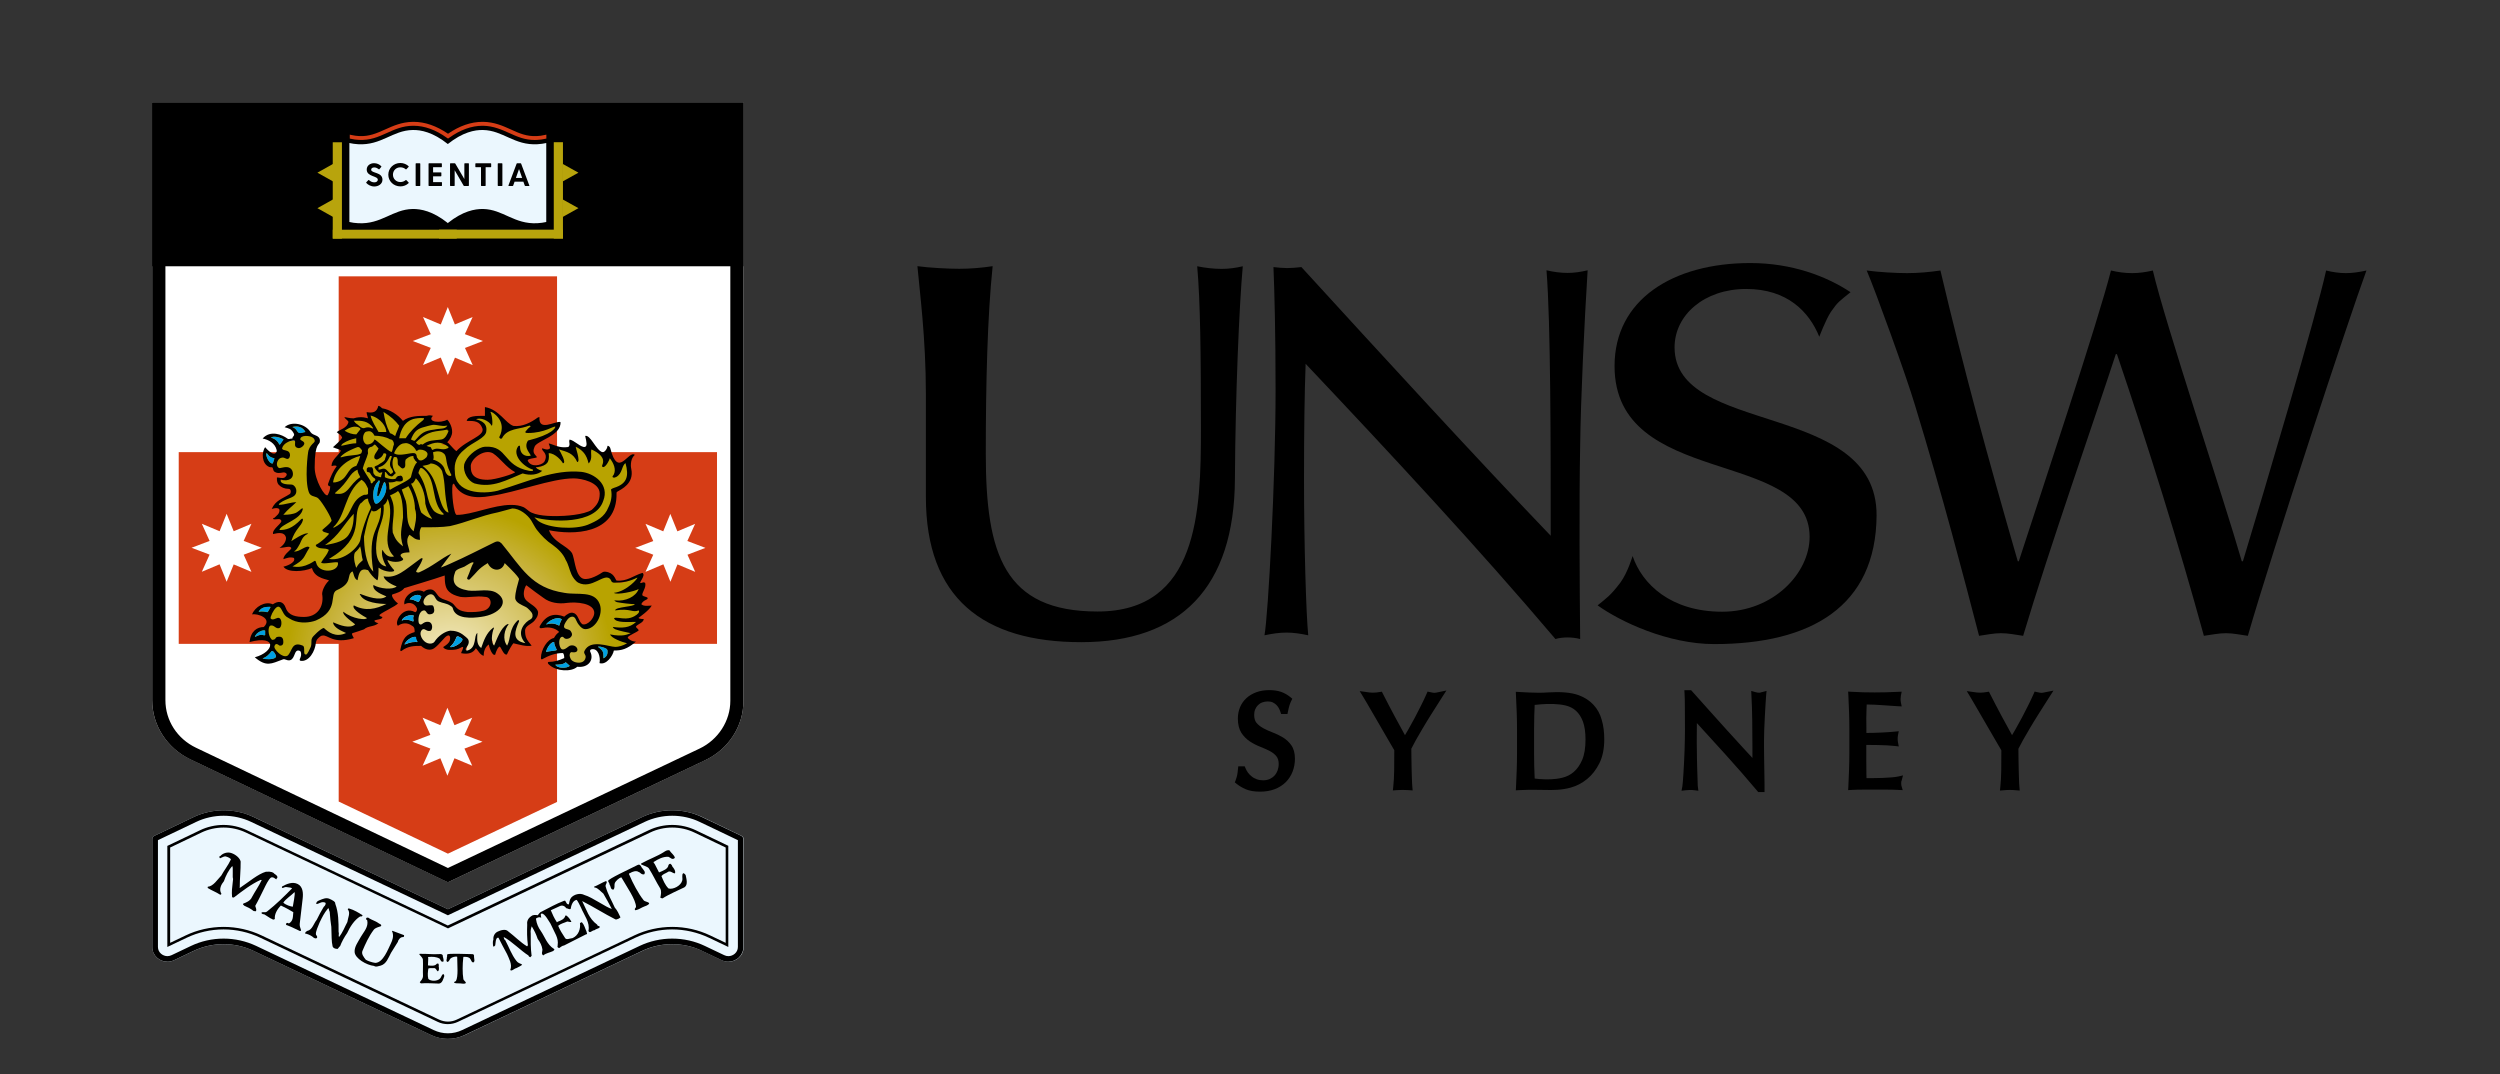 <?xml version="1.0" encoding="UTF-8"?>
<!-- Generator: Adobe Illustrator 24.0.1, SVG Export Plug-In . SVG Version: 6.00 Build 0)  -->
<svg version="1.1" xmlns="http://www.w3.org/2000/svg" xmlns:xlink="http://www.w3.org/1999/xlink" x="0px" y="0px" viewBox="0 0 247.87 106.52" style="enable-background:new 0 0 247.87 106.52;" xml:space="preserve">
<rect x="0" y="0" width="247.87" height="106.52" fill="#333333" stroke="none"/>
<style type="text/css">
	.st0{fill:#FFFFFF;}
	.st1{clip-path:url(#SVGID_2_);fill:#D63D16;}
	.st2{fill:#EBF7FE;}
	.st3{fill-rule:evenodd;clip-rule:evenodd;fill:url(#SVGID_3_);}
	.st4{fill-rule:evenodd;clip-rule:evenodd;fill:url(#SVGID_4_);}
	.st5{fill-rule:evenodd;clip-rule:evenodd;fill:url(#SVGID_5_);}
	.st6{fill-rule:evenodd;clip-rule:evenodd;fill:url(#SVGID_6_);}
	.st7{fill-rule:evenodd;clip-rule:evenodd;fill:url(#SVGID_7_);}
	.st8{fill-rule:evenodd;clip-rule:evenodd;fill:url(#SVGID_8_);}
	.st9{fill-rule:evenodd;clip-rule:evenodd;fill:url(#SVGID_9_);}
	.st10{fill-rule:evenodd;clip-rule:evenodd;fill:url(#SVGID_10_);}
	.st11{fill-rule:evenodd;clip-rule:evenodd;fill:url(#SVGID_11_);}
	.st12{fill-rule:evenodd;clip-rule:evenodd;fill:url(#SVGID_12_);}
	.st13{fill-rule:evenodd;clip-rule:evenodd;fill:url(#SVGID_13_);}
	.st14{fill-rule:evenodd;clip-rule:evenodd;fill:url(#SVGID_14_);}
	.st15{fill-rule:evenodd;clip-rule:evenodd;fill:url(#SVGID_15_);}
	.st16{fill-rule:evenodd;clip-rule:evenodd;}
	.st17{fill:#009FE3;}
	.st18{fill:#B8A40C;}
	.st19{fill:#D63D16;}
</style>
<g id="Layer_1">
	<g>
		<g>
			<path class="st0" d="M15.09,69.42V10.17h58.62V69.5c0,2.49-1.47,4.77-3.78,5.86L44.41,87.47l-25.55-12.2     C16.55,74.17,15.09,71.9,15.09,69.42z"/>
		</g>
		<g>
			<defs>
				<path id="SVGID_1_" d="M20.02,73c-1.42-0.68-2.3-2.05-2.3-3.58V27.4h53.37V69.5c0,1.51-0.91,2.92-2.31,3.58L44.41,84.64      L20.02,73z"/>
			</defs>
			<clipPath id="SVGID_2_">
				<use xlink:href="#SVGID_1_" style="overflow:visible;"/>
			</clipPath>
			<polygon class="st1" points="33.58,26.4 33.58,44.83 15.09,44.83 15.09,63.84 33.58,63.84 33.58,87.47 44.41,87.47 55.23,87.47      55.23,63.84 73.72,63.84 73.72,44.83 55.23,44.83 55.23,26.4    "/>
		</g>
		<g>
			<path class="st2" d="M63.67,81.01l-19.26,9.14l-19.26-9.14c-1.88-0.89-4.09-0.89-5.97,0.01l-3.87,1.85     c-0.13,0.06-0.21,0.19-0.21,0.33v10.7c0,1.08,1.17,1.78,2.17,1.3l1.91-0.91c1.88-0.9,4.09-0.9,5.97-0.01l17.61,8.35     c1.04,0.49,2.26,0.49,3.31,0l17.61-8.35c1.88-0.89,4.09-0.89,5.97,0.01l1.91,0.91c1,0.48,2.17-0.23,2.17-1.3v-10.7     c0-0.14-0.08-0.26-0.21-0.33l-3.87-1.85C67.76,80.12,65.55,80.11,63.67,81.01z"/>
			<path d="M66.65,80.88c0.95,0,1.9,0.21,2.74,0.62l3.77,1.8v10.59c0,0.56-0.49,0.91-0.94,0.91c-0.14,0-0.28-0.03-0.42-0.1     l-1.91-0.91c-1-0.48-2.12-0.73-3.24-0.73c-1.11,0-2.23,0.25-3.22,0.72l-17.61,8.35c-0.44,0.21-0.92,0.32-1.41,0.32     s-0.97-0.11-1.41-0.32l-17.61-8.35c-1-0.47-2.11-0.72-3.22-0.72c-1.12,0-2.24,0.25-3.24,0.73l-1.91,0.91     c-0.13,0.06-0.27,0.1-0.42,0.1c-0.45,0-0.94-0.35-0.94-0.91V83.3l3.77-1.8c0.85-0.41,1.8-0.62,2.74-0.62     c0.94,0,1.89,0.21,2.73,0.61l19.26,9.14l0.25,0.12l0.25-0.12l19.26-9.14C64.76,81.09,65.71,80.88,66.65,80.88 M66.65,80.34     c-1.02,0-2.04,0.22-2.98,0.67l-19.26,9.14l-19.26-9.14c-0.94-0.45-1.96-0.67-2.98-0.67c-1.02,0-2.05,0.23-2.99,0.68l-3.87,1.85     c-0.13,0.06-0.21,0.19-0.21,0.33v10.7c0,0.84,0.71,1.45,1.5,1.45c0.22,0,0.45-0.05,0.66-0.15l1.91-0.91     c0.94-0.45,1.97-0.68,2.99-0.68c1.02,0,2.04,0.22,2.98,0.67l17.61,8.35c0.52,0.25,1.09,0.37,1.65,0.37     c0.57,0,1.13-0.12,1.65-0.37l17.61-8.35c0.94-0.45,1.96-0.67,2.98-0.67c1.02,0,2.05,0.22,2.99,0.68l1.91,0.91     c0.22,0.1,0.44,0.15,0.66,0.15c0.79,0,1.5-0.61,1.5-1.45v-10.7c0-0.14-0.08-0.26-0.21-0.33l-3.87-1.85     C68.7,80.57,67.67,80.34,66.65,80.34L66.65,80.34z"/>
		</g>
		<path d="M66.65,82.05c0.76,0,1.53,0.17,2.21,0.5l3.09,1.48v9.45l-1.53-0.73c-1.17-0.56-2.47-0.85-3.77-0.85    c-1.29,0-2.59,0.29-3.75,0.84l-17.61,8.35c-0.27,0.13-0.57,0.2-0.88,0.2c-0.3,0-0.6-0.07-0.88-0.2l-17.61-8.35    c-1.16-0.55-2.46-0.84-3.75-0.84c-1.3,0-2.61,0.29-3.77,0.85l-1.53,0.73l0-9.45l3.09-1.48c0.68-0.33,1.45-0.5,2.21-0.5    c0.76,0,1.52,0.17,2.2,0.49l19.93,9.45l0.12,0.06l0.12-0.06l19.93-9.45C65.13,82.22,65.89,82.05,66.65,82.05 M66.65,81.79    c-0.8,0-1.6,0.18-2.32,0.52l-19.93,9.45l-19.93-9.45c-0.72-0.34-1.52-0.52-2.31-0.52c-0.8,0-1.61,0.18-2.33,0.53l-3.24,1.55v10.02    l1.91-0.91c1.13-0.54,2.4-0.83,3.66-0.83c1.25,0,2.51,0.28,3.64,0.82l17.61,8.35c0.31,0.15,0.65,0.22,0.99,0.22    s0.69-0.08,0.99-0.22l17.61-8.35c1.13-0.53,2.38-0.82,3.64-0.82c1.26,0,2.53,0.29,3.66,0.83l1.91,0.91V83.86l-3.24-1.55    C68.25,81.97,67.45,81.79,66.65,81.79L66.65,81.79z"/>
		<rect x="15.09" y="10.17" width="58.62" height="16.23"/>
		<g>
			<g>
				<g id="Gold_Fill_18_">
					
						<radialGradient id="SVGID_3_" cx="35675.73" cy="-41566.23" r="2.868786e-03" gradientTransform="matrix(0.08 0 0 0.077 -2826.65 3257.877)" gradientUnits="userSpaceOnUse">
						<stop offset="0" style="stop-color:#F7EFCE"/>
						<stop offset="0.751" style="stop-color:#C7B23A"/>
						<stop offset="0.969" style="stop-color:#B8A300"/>
					</radialGradient>
					<polygon class="st3" points="27.41,44.81 27.41,44.81 27.41,44.81      "/>
					
						<radialGradient id="SVGID_4_" cx="35675.906" cy="-41566.586" r="0" gradientTransform="matrix(0.08 0 0 0.077 -2826.65 3257.877)" gradientUnits="userSpaceOnUse">
						<stop offset="0" style="stop-color:#F7EFCE"/>
						<stop offset="0.751" style="stop-color:#C7B23A"/>
						<stop offset="0.969" style="stop-color:#B8A300"/>
					</radialGradient>
					<polygon class="st4" points="27.42,44.78 27.42,44.78 27.42,44.78      "/>
					
						<radialGradient id="SVGID_5_" cx="36002.363" cy="-41549.996" r="0" gradientTransform="matrix(0.08 0 0 0.077 -2826.65 3257.877)" gradientUnits="userSpaceOnUse">
						<stop offset="0" style="stop-color:#F7EFCE"/>
						<stop offset="0.751" style="stop-color:#C7B23A"/>
						<stop offset="0.969" style="stop-color:#B8A300"/>
					</radialGradient>
					<polygon class="st5" points="53.54,46.06 53.54,46.06 53.54,46.06      "/>
					
						<radialGradient id="SVGID_6_" cx="35674.688" cy="-41564.98" r="0" gradientTransform="matrix(0.08 0 0 0.077 -2826.65 3257.877)" gradientUnits="userSpaceOnUse">
						<stop offset="0" style="stop-color:#F7EFCE"/>
						<stop offset="0.751" style="stop-color:#C7B23A"/>
						<stop offset="0.969" style="stop-color:#B8A300"/>
					</radialGradient>
					<polygon class="st6" points="27.32,44.9 27.32,44.9 27.32,44.9      "/>
					
						<radialGradient id="SVGID_7_" cx="35890.352" cy="-41454.98" r="208.832" gradientTransform="matrix(0.08 0 0 0.077 -2826.65 3257.877)" gradientUnits="userSpaceOnUse">
						<stop offset="0" style="stop-color:#F7EFCE"/>
						<stop offset="0.751" style="stop-color:#C7B23A"/>
						<stop offset="0.969" style="stop-color:#B8A300"/>
					</radialGradient>
					<path class="st7" d="M30.35,65.14c0.01-0.01,0.02-0.01,0.03-0.02l0.07-0.06c0.01-0.01,0.02-0.02,0.03-0.03l0.06-0.07       c0.05-0.06,0.1-0.12,0.15-0.19l0.09-0.14L31,64.73l-0.2-0.13l0.06-0.11l0.23,0.07l-0.21-0.11l0.05-0.11l0.24,0.05l-0.22-0.08       l0.13-0.48c0.01-0.06,0.01-0.1,0.02-0.15c0.01-0.09,0.08-0.32,0.17-0.42c0.03-0.04,0.07-0.08,0.11-0.12l0.14-0.13       c0,0,0.02-0.01,0.03-0.03l0.13-0.09h0c0.02-0.01,0.04-0.02,0.07-0.04l0.02-0.01c0.01,0,0.02-0.01,0.03-0.01l0.04-0.01       c0.01,0,0.03-0.01,0.04-0.01l0.03,0c0.02,0,0.04-0.01,0.06-0.01c0.23-0.05,0.45,0.05,0.7,0.16c0.28,0.13,0.64,0.3,1.2,0.3       c0.28,0,0.58-0.04,0.91-0.12c-0.07-0.15-0.15-0.37,0.05-0.53l0.04-0.03l0.25-0.08c0.29-0.09,0.6-0.19,0.89-0.3       c0.24-0.2,0.52-0.26,0.78-0.33c0.1-0.02,0.19-0.04,0.27-0.07c-0.07-0.07-0.12-0.16-0.12-0.26v-0.1l0.07-0.07       c0.1-0.09,0.25-0.13,0.44-0.16c0.02,0,0.04-0.01,0.07-0.02c-0.05-0.05-0.08-0.11-0.08-0.18c-0.01-0.22,0.21-0.35,0.97-0.76       c0.22-0.12,0.56-0.3,0.75-0.43c-0.22-0.2-0.41-0.51-0.45-0.69c-0.05-0.23,0.07-0.37,0.19-0.43l0.11-0.04       c0.34-0.1,0.75-0.23,0.96-0.51l0.05-0.06l0.07-0.02c0.1-0.03,0.34-0.1,0.66-0.2c0.96-0.29,2.56-0.77,3.33-1.04l0.32-0.11       l0,0.47l-0.18,0.03l0,0.01l0.17,0l0.02,0.34c0,0.03,0,0.06,0.01,0.08l0.01,0.12c0.01,0.04,0.01,0.07,0.02,0.09l0,0.02       c0.05,0.24,0.12,0.41,0.25,0.54l0.11,0.11c0.22,0.18,0.48,0.3,0.94,0.4c0.12,0.02,0.26,0.03,0.43,0.03       c0.21,0,0.43-0.02,0.65-0.03c0.43-0.03,0.92-0.06,1.33,0c0.41,0.01,0.72,0.27,0.78,0.66c0.06,0.44-0.21,0.98-0.85,1.16       c-0.55,0.15-1.1,0.15-1.62,0.15l-0.02,0c-0.92-0.09-1.18-0.36-1.52-0.77l-0.08-0.09c-0.08-0.08-0.09-0.09-0.32-0.21       c-0.14-0.07-0.26-0.11-0.4-0.16c-0.18-0.06-0.37-0.12-0.58-0.26c-0.06-0.04-0.12-0.09-0.18-0.16c-0.05-0.06-0.1-0.12-0.14-0.18       l-0.03-0.05c-0.16-0.23-0.27-0.37-0.45-0.37c-0.2,0-0.35,0.06-0.47,0.17l-0.14,0.13l-0.16-0.1c-0.36-0.22-0.98-0.05-1.33,0.35       c-0.1,0.11-0.17,0.23-0.21,0.34c0.03-0.01,0.05-0.01,0.08-0.01c0.05-0.01,0.08-0.01,0.11-0.01h0.03c0.03,0,0.05,0,0.08,0       l0.12,0.02c0.03,0.01,0.07,0.01,0.1,0.02l0.01,0l0,0c0.03,0.01,0.07,0.02,0.1,0.04l0.02,0.01c0.03,0.01,0.06,0.03,0.09,0.05       c0.04,0.02,0.06,0.04,0.09,0.06l0.03,0.03c0.02,0.02,0.05,0.04,0.08,0.07l0.01,0.01c0.02,0.02,0.05,0.05,0.07,0.08l0.06,0.06       v0.02c0.01,0.01,0.01,0.02,0.02,0.03l0.02,0.02c0.02,0.03,0.04,0.07,0.06,0.11l0.01,0.03c0.03,0.08,0.06,0.17,0.03,0.34       c-0.03,0.14-0.16,0.41-0.41,0.41c-0.07,0-0.13-0.02-0.18-0.06c-0.13-0.07-0.27-0.11-0.4-0.11c-0.42,0-0.77,0.37-0.92,0.71       c-0.03,0.08-0.06,0.16-0.06,0.22c0.46-0.2,0.96-0.15,1.39,0.15c0.37,0.19,0.37,0.55,0.37,0.82v0.17l-0.17,0.05       c-0.64,0.2-0.96,0.38-1.18,1.25c0.6-0.33,1.21-0.33,1.75-0.33h0.1l0.07,0.07c0.32,0.31,0.72,0.4,0.99,0.22       c0.26-0.19,0.54-0.49,0.76-0.74c0.27-0.3,0.41-0.46,0.57-0.52l0.03-0.01c0.05-0.02,0.13-0.06,0.22-0.06       c0.08,0,0.22,0.03,0.33,0.2c0.12,0.21,0.05,0.51,0.03,0.6c-0.08,0.27-0.28,0.46-0.5,0.62c0.06,0.02,0.15,0.04,0.26,0.04       c0.35,0,0.57-0.01,0.79-0.1c0.04-0.01,0.07-0.03,0.09-0.04c0.06-0.03,0.1-0.05,0.15-0.08c0.08-0.05,0.16-0.07,0.24-0.07       l0.08,0.01c0.07,0.01,0.13,0.06,0.17,0.12c0.05,0.08,0.06,0.18,0.03,0.3c-0.01,0.07-0.05,0.16-0.09,0.24       c0.46,0.03,0.75-0.1,0.91-0.41l0.16-0.29l0.23,0.24c0.09,0.09,0.17,0.2,0.24,0.29c0.06,0.08,0.11,0.15,0.16,0.21       c0.06-0.3,0.22-0.68,0.59-0.91l0.37-0.23v0.42c0,0.12,0.13,0.47,0.24,0.67c0.06-0.15,0.14-0.32,0.21-0.44       c0,0,0.17-0.25,0.36-0.26l0,0c0.21,0,0.3,0.17,0.42,0.4c0.04,0.08,0.12,0.22,0.19,0.32c0.18-0.36,0.46-0.84,0.6-0.98l0.09-0.09       l0.13,0.03c0.09,0.02,0.19,0.05,0.29,0.07c0.32,0.08,0.68,0.17,1,0.19c-0.32-0.43-0.42-0.73-0.42-1.29c0-0.04,0-0.09,0.01-0.13       c0.01-0.04,0.02-0.07,0.03-0.1c0.1-0.29,0.34-0.46,0.56-0.6l0.07-0.05c0.12-0.08,0.24-0.16,0.32-0.25       c0.25-0.31,0.3-0.42,0.31-0.7c-0.08-0.25-0.35-0.44-0.64-0.64c-0.15-0.11-0.31-0.22-0.45-0.34c-0.65-0.65-0.15-1.63-0.14-1.64       c0.04-0.08,0.08-0.15,0.16-0.21l0.15-0.12l0.15,0.12c0.6,0.47,1.12,0.85,1.68,1.24c0.42,0.33,0.99,0.5,1.62,0.5       c0.18,0,0.35-0.01,0.53-0.04c0.2-0.03,0.43-0.04,0.66-0.04c1.12,0,2.33,0.33,2.33,1.27c0,0.57-0.65,1.37-1.29,1.37       c-0.06,0-0.12-0.01-0.17-0.02l-0.04-0.01l-0.04-0.02c-0.23-0.15-0.35-0.4-0.45-0.62c-0.12-0.27-0.21-0.43-0.37-0.47L56.77,61       c-0.11-0.05-0.38,0.08-0.65,0.32l-0.11,0.1l-0.14-0.06c-0.87-0.35-1.53-0.13-2.03,0.68c0.01,0,0.02,0,0.03,0       C54.01,62.01,54.15,62,54.3,62c0.52,0,1,0.18,1.31,0.5l0.07,0.07v0.09c0,0.16-0.11,0.24-0.16,0.27       c-0.05,0.04-0.17,0.12-0.38,0.47l-0.05,0.09l-0.11,0.02c-0.44,0.08-0.99,0.8-1.08,1.55c0.53-0.27,1.16-0.52,1.93-0.52h0.1       L56,64.61c0.2,0.19,0.2,0.51,0.2,0.67v0.15l-0.14,0.06c-0.46,0.22-0.89,0.34-1.31,0.39c0.34,0.25,0.82,0.39,1.33,0.39       c0.43,0,0.81-0.11,1-0.29l0.08-0.08l0.12,0.01c0.49,0.06,0.86-0.08,1.04-0.37c0.14-0.23,0.14-0.52,0-0.78       c-0.06-0.11-0.06-0.25,0.01-0.36c0.06-0.12,0.18-0.2,0.3-0.21c0.04-0.01,0.1-0.02,0.16-0.02c0.24,0,0.44,0.1,0.61,0.29       c0.22,0.26,0.34,0.7,0.32,1.12c0.2-0.03,0.43-0.2,0.63-0.47l0.02-0.02c0.05-0.05,0.09-0.12,0.12-0.19       c0.08-0.16,0.13-0.29,0.15-0.4l0.03-0.2h0.2c0.61,0,1.04-0.08,1.66-0.53c-0.12-0.05-0.22-0.11-0.3-0.19l-0.04-0.03       c-0.07-0.06-0.27-0.23-0.13-0.47l0.02-0.02c0.09-0.12,0.29-0.23,0.6-0.4c0.11-0.06,0.23-0.12,0.32-0.18       c-0.08-0.08-0.18-0.18-0.18-0.32V62.1l0.02-0.05c0.08-0.16,0.25-0.26,0.42-0.36c0.05-0.03,0.1-0.06,0.15-0.09       c-0.17-0.04-0.32-0.13-0.32-0.31V61.2l0.06-0.07c0.04-0.05,0.12-0.11,0.26-0.23c0.18-0.15,0.47-0.38,0.7-0.61h0       c-0.32,0-0.55-0.08-0.7-0.24l-0.11-0.12l0.07-0.15c0.13-0.25,0.29-0.37,0.43-0.45c-0.09-0.03-0.18-0.07-0.26-0.15l-0.03-0.03       l-0.02-0.03c-0.11-0.21-0.01-0.42,0.1-0.65c0.07-0.16,0.16-0.34,0.16-0.51c0,0-0.01,0-0.01,0c-0.03,0.01-0.06,0.02-0.09,0.03       c-0.18,0.05-0.31,0.01-0.38-0.11c-0.09-0.15-0.01-0.3,0.11-0.5c0.04-0.07,0.12-0.21,0.16-0.32c-0.2,0.07-0.39,0.17-0.59,0.26       c-0.47,0.22-0.95,0.45-1.57,0.45c-0.09,0-0.19-0.01-0.29-0.02L61,57.77l-0.09-0.1c-0.03-0.03-0.05-0.09-0.09-0.15       c-0.11-0.23-0.28-0.57-0.86-0.61c-0.05,0-0.09,0.02-0.14,0.05c-0.48,0.33-1.2,0.69-1.76,0.69c-0.16,0-0.3-0.03-0.43-0.09       l-0.07-0.03c-0.03-0.02-0.05-0.03-0.07-0.05c-0.02-0.02-0.05-0.04-0.07-0.06c-0.35-0.31-0.52-0.85-0.64-1.34       c-0.01-0.06-0.03-0.14-0.05-0.24c-0.05-0.23-0.17-0.78-0.23-0.88c-0.17-0.27-0.49-0.49-0.84-0.72       c-0.53-0.36-1.13-0.76-1.43-1.48l-0.01-0.03c-0.01-0.03-0.02-0.06-0.04-0.1l-0.14-0.39l2.06,0.29l0.34,0.01l1.43-0.12l0.9-0.25       l0.79-0.41l0.47-0.4l0.42-0.56l0.03-0.06c0.01-0.02,0.02-0.04,0.03-0.06l0.02-0.05c0.02-0.03,0.03-0.05,0.03-0.07l0.1-0.26       c0.01-0.02,0.02-0.05,0.02-0.07c0.01-0.03,0.02-0.05,0.02-0.07l0.04-0.14c0.01-0.03,0.01-0.05,0.02-0.07l0.09-0.65l0.01-0.36       l0-0.06c-0.01-0.14,0.04-0.25,0.16-0.33v0l0.17-0.1c0.06-0.04,0.14-0.08,0.22-0.13l0.16-0.1c0.04-0.03,0.09-0.06,0.14-0.1       c0.03-0.03,0.05-0.04,0.07-0.05l0.09-0.08c0.02-0.02,0.04-0.04,0.06-0.06c0.03-0.03,0.06-0.06,0.08-0.08l0.02-0.02       c0.01-0.01,0.03-0.03,0.04-0.05l0.21,0.11l-0.2-0.13c0.01-0.02,0.03-0.03,0.04-0.05l0.22,0.1l-0.2-0.12       c0.01-0.02,0.03-0.04,0.04-0.06l0.22,0.09l-0.21-0.11c0.03-0.06,0.06-0.11,0.08-0.18l0-0.02c0.01-0.03,0.02-0.05,0.03-0.08       l0.01-0.03c0.01-0.03,0.01-0.04,0.02-0.06l0.01-0.04c0.01-0.03,0.01-0.06,0.02-0.09c0.01-0.06,0.01-0.09,0.01-0.13v-0.02       c0-0.03,0-0.06,0-0.09l0-0.04c0-0.03,0-0.06-0.01-0.09l0-0.03c-0.01-0.05-0.01-0.08-0.02-0.12l-0.01-0.06       c-0.01-0.05-0.05-0.22-0.04-0.35v-0.01c0-0.03,0-0.06,0-0.1l0-0.03c0-0.02,0-0.06,0-0.09c0-0.05,0.01-0.08,0.01-0.12l0-0.02       c0.01-0.04,0.01-0.08,0.02-0.11l0-0.02c0.01-0.04,0.02-0.08,0.03-0.12c0-0.01,0.01-0.02,0.01-0.03       c-0.03,0.02-0.05,0.04-0.07,0.06c-0.27,0.24-0.57,0.51-0.92,0.51c-0.47,0-0.81-0.44-1.07-1.43c-0.13,0.22-0.34,0.4-0.56,0.4       l-0.04,0c-0.02,0-0.04-0.01-0.06-0.01l-0.03-0.01c-0.37-0.14-0.66-0.56-0.95-0.96c-0.09-0.12-0.2-0.28-0.31-0.41l0.03,0.21       c0,0.02,0,0.03,0,0.05l0,0.04l0,0.1c0,0.01,0,0.03-0.01,0.05c0,0.01,0,0.03-0.01,0.05c0,0.01,0,0.02-0.01,0.04       c0,0.02-0.01,0.04-0.02,0.05c0,0.01-0.01,0.03-0.02,0.04c-0.01,0.01-0.02,0.03-0.03,0.04l-0.03,0.04       c-0.01,0.02-0.03,0.03-0.05,0.05l-0.04,0.03c-0.01,0.01-0.03,0.02-0.05,0.03l-0.05,0.02c-0.01,0-0.03,0.01-0.06,0.02       c-0.02,0-0.03,0.01-0.05,0.01c-0.01,0-0.03,0-0.05,0c-0.06,0-0.1,0-0.14-0.01l-0.06-0.02c-0.01,0-0.03-0.01-0.05-0.02       l-0.47-0.25l-0.07-0.04l0.11-0.21l-0.14,0.19l-0.36-0.24l0.09-0.22l-0.12,0.2l-0.03-0.01c0.02,0.15,0.03,0.37-0.18,0.57       l-0.06,0.05l-0.08,0.01c-0.14,0.02-0.29,0.03-0.43,0.03c-0.5,0-0.87-0.14-1.19-0.26l0.01,0.06c0,0.11-0.04,0.21-0.11,0.28       l-0.02,0.02c-0.12,0.09-0.27,0.13-0.42,0.12c0.12,0.19,0.22,0.45,0.1,0.81l-0.01,0.04c-0.02,0.06-0.04,0.11-0.07,0.16       c-0.01,0.01-0.01,0.03-0.02,0.04l-0.03,0.05c0,0.01-0.02,0.03-0.03,0.05l-0.03,0.04l0,0c0,0-0.01,0.01-0.02,0.02l-0.02,0.02       l-0.17-0.16l0,0l0.15,0.18c-0.03,0.03-0.05,0.04-0.06,0.05l-0.31,0.17l-0.17,0.06c-0.01,0-0.03,0.01-0.05,0.01l-0.03,0.01       c-0.01,0-0.03,0.01-0.06,0.01l-0.01,0c-0.02,0-0.04,0.01-0.06,0.01c-0.04,0-0.06,0.01-0.08,0.01l-0.13,0.01l-0.29-0.03       c-0.02,0-0.04-0.01-0.06-0.02c-0.04-0.01-0.07-0.02-0.09-0.03l-0.1-0.04c-0.02-0.01-0.04-0.02-0.05-0.03L52.5,46.2       c-0.01-0.01-0.03-0.02-0.05-0.03c-0.01,0-0.02-0.01-0.03-0.02c-0.02-0.01-0.03-0.02-0.04-0.03l-0.09-0.08       c-0.01-0.01-0.03-0.03-0.04-0.04l-0.02-0.03c-0.01-0.01-0.02-0.03-0.03-0.04c-0.02-0.02-0.02-0.03-0.03-0.04       c-0.01-0.02-0.03-0.04-0.04-0.07c-0.05-0.09-0.05-0.2-0.01-0.29c0.1-0.21,0.39-0.26,0.7-0.32c0.01,0,0.01,0,0.01,0       c-0.14-0.18-0.28-0.47-0.08-0.95c0.09-0.33,0.51-0.56,1.04-0.84c0.66-0.36,1.41-0.76,1.52-1.34c-0.11,0.02-0.25,0.07-0.39,0.11       c-0.28,0.08-0.61,0.18-0.89,0.18c-0.25,0-0.44-0.07-0.58-0.22c-0.1-0.11-0.17-0.25-0.2-0.43c-0.85,0.58-1.65,0.83-2.38,0.73       l-0.04-0.01c-0.36-0.12-0.66-0.41-1.02-0.75c-0.41-0.4-0.87-0.85-1.5-1.04v0.8H48.1c-0.43,0-0.86,0-1.15,0.06       c0.5,0.05,0.9,0.24,1.13,0.88c0.2,0.61-0.42,0.98-1.15,1.4c-0.5,0.29-1.07,0.62-1.48,1.08l-0.14,0.16l-0.18-0.12       c-0.18-0.13-0.38-0.35-0.56-0.54c-0.09-0.1-0.21-0.23-0.27-0.28h-0.47l0.35-0.38c0.27-0.3,0.42-0.6,0.43-0.87       c0.01-0.33-0.13-0.63-0.19-0.74c-0.05-0.09-0.08-0.15-0.12-0.2c-0.24,0.1-0.54,0.15-0.83,0.15c-0.47,0-0.79-0.14-0.89-0.38       c-0.03-0.07-0.05-0.16-0.02-0.27c-0.05,0.01-0.11,0.02-0.18,0.04l-0.08,0.01c-0.75,0-1.6,0-2.18,0.45l-0.19,0.15l-0.15-0.19       c-0.48-0.6-1.23-1.05-1.91-1.16l-0.08-0.01l-0.05-0.05c-0.02-0.02-0.04-0.04-0.07-0.06c-0.18,0.4-0.51,0.58-1.02,0.55       c0.01,0.03,0.02,0.05,0.02,0.08c0.03,0.1,0.06,0.19,0.06,0.27v0.35l-0.33-0.13c0,0-0.26-0.1-0.62-0.1       c-0.22,0-0.43,0.03-0.63,0.1l-0.04,0.01h-0.04c-0.11,0-0.22-0.01-0.32-0.02c0.03,0.05,0.04,0.1,0.04,0.15l0,0.04       c-0.11,0.54-0.59,0.78-0.94,0.96c-0.02,0.01-0.04,0.02-0.06,0.03c0.11,0.08,0.22,0.17,0.32,0.37c0.13,0.22-0.07,0.47-0.67,1.02       c0.01,0,0.01,0,0.02,0.01c0.1,0.03,0.2,0.07,0.28,0.1c0.34,0.16,0.28,0.38,0.25,0.44c-0.12,0.23-0.28,0.41-0.43,0.58       c-0.16,0.18-0.31,0.35-0.4,0.54c0.1,0,0.21,0.02,0.32,0.08l0.26,0.12l-0.17,0.22c-0.03,0.04-0.05,0.08-0.08,0.11       c-0.27,0.39-0.49,0.86-0.73,1.53l0.2,0.03l0.01,0.2c0,0.4-0.13,0.69-0.27,0.97l-0.02,0.04l-0.03,0.03       c-0.06,0.05-0.14,0.08-0.22,0.08c-0.38,0-0.76-0.67-0.96-1.08c-0.15-0.32-0.51-1.13-0.51-1.92c0-1.91,0.28-2.25,0.46-2.48       c0.06-0.07,0.07-0.08,0.07-0.15c0-0.21-0.08-0.26-0.34-0.36c-0.17-0.07-0.39-0.16-0.54-0.37c-0.27-0.45-0.84-0.75-1.42-0.75       c-0.14,0-0.27,0.02-0.39,0.05c0.19,0.09,0.38,0.25,0.56,0.58c0.14,0.29-0.01,0.46-0.08,0.54c-0.04,0.05-0.04,0.05-0.04,0.07       v0.23H29c-0.07,0-0.12,0.01-0.18,0.03c-0.15,0.04-0.34,0.04-0.47-0.08c-0.29-0.21-0.76-0.43-1.22-0.43       c-0.23,0-0.43,0.06-0.61,0.17l-0.05,0.2l0.09-0.22l0.18,0.08c0.02,0.01,0.04,0.02,0.06,0.03c0.03,0.01,0.05,0.02,0.06,0.03       l0.04,0.03c0.03,0.02,0.05,0.03,0.07,0.04l0.16,0.12c0.02,0.02,0.04,0.03,0.06,0.05l0.05,0.04c0.02,0.02,0.04,0.04,0.06,0.06       c0.01,0.01,0.03,0.03,0.04,0.05c0.02,0.02,0.03,0.04,0.05,0.06l0.04,0.05c0.02,0.02,0.03,0.04,0.04,0.06       c0.02,0.03,0.03,0.04,0.04,0.06c0.01,0.02,0.03,0.05,0.04,0.07c0.01,0.02,0.02,0.04,0.03,0.06c0.01,0.01,0.02,0.04,0.03,0.06       l0.03,0.07c0.01,0.03,0.02,0.06,0.03,0.08l0.03,0.13c0.01,0.05,0.02,0.14-0.01,0.23l-0.01,0.03c-0.01,0.01-0.01,0.03-0.02,0.04       c-0.01,0.02-0.02,0.03-0.03,0.05c-0.01,0.02-0.02,0.03-0.03,0.04c0,0-0.01,0.02-0.03,0.03l-0.03,0.03       c-0.01,0.01-0.02,0.02-0.03,0.03l-0.07,0.05c-0.01,0.01-0.02,0.01-0.04,0.02c-0.02,0.01-0.03,0.01-0.05,0.02l-0.04,0.01       c-0.01,0-0.03,0.01-0.04,0.01l-0.08,0.01l-0.12-0.01c-0.01,0-0.03,0-0.04-0.01c-0.01,0-0.02,0-0.03-0.01l-0.08-0.03       c0,0-0.02-0.01-0.03-0.01l-0.19-0.1l0.12-0.2l-0.14,0.19l-0.06-0.04c-0.01-0.01-0.02-0.02-0.03-0.02l-0.1-0.08l0.14-0.19       l-0.16,0.17l-0.03-0.02l0.15-0.19l-0.17,0.17l-0.03-0.03l0.15-0.18l-0.18,0.16l-0.02-0.02c-0.02,0.06-0.03,0.13-0.04,0.2       l-0.01,0.09c-0.03,0.4,0.08,0.88,0.49,1.05c0,0,0.05,0,0.07,0c0.02,0,0.05,0,0.07,0c0.29,0,0.36,0.25,0.38,0.36       c0.01,0.06,0.03,0.12,0.06,0.14c0.02,0.01,0.03,0.02,0.04,0.02l0.04,0.02c0.01,0.01,0.03,0.01,0.05,0.02       c0.02,0,0.03,0.01,0.05,0.01c0.07,0.01,0.1,0,0.12,0c0.03,0,0.05,0,0.07,0l0.33-0.04c0.04,0,0.06-0.01,0.08-0.01       c0.12,0,0.24,0.04,0.33,0.11l0.02,0.02l0,0l0.01,0.01c0.02,0.01,0.03,0.03,0.05,0.05c0.03,0.03,0.04,0.05,0.05,0.07l0.02,0.03       c0.01,0.02,0.02,0.04,0.02,0.06l0.01,0.04c0,0.02,0,0.04,0,0.07l0,0.03c0,0.02-0.01,0.04-0.01,0.06l-0.01,0.02       c-0.01,0.02-0.01,0.03-0.02,0.05l-0.02,0.03c-0.01,0.01-0.02,0.04-0.04,0.06l-0.02,0.02c-0.01,0.01-0.02,0.03-0.04,0.04       c-0.03,0.04-0.07,0.08-0.12,0.12l-0.06,0.04c-0.04,0.02-0.08,0.03-0.12,0.05l-0.1,0.02c-0.01,0-0.02,0-0.03,0l-0.09,0.01       l-0.06,0c-0.02,0-0.04,0-0.06,0l-0.08-0.01l0.03-0.23l0,0l-0.05,0.23l0-0.23l-0.03,0.23l-0.03,0c0.01,0.11,0.04,0.23,0.11,0.31       c0.18,0.2,0.42,0.31,0.71,0.33c0.04,0,0.07,0.01,0.1,0.01c0.18,0,0.33,0.1,0.4,0.27c0.09,0.21,0.04,0.49-0.11,0.63l-0.04,0.03       c-0.21,0.14-0.4,0.24-0.59,0.34c-0.36,0.2-0.65,0.36-0.88,0.64c0.4,0,0.54,0.23,0.54,0.43c0,0.32-0.14,0.51-0.29,0.66       c0.17,0.01,0.3,0.08,0.39,0.2c0.24,0.27-0.07,0.59-0.32,0.84c-0.1,0.1-0.24,0.24-0.33,0.36c0.11-0.02,0.21-0.03,0.31-0.03       c0.48,0,0.79,0.24,0.88,0.67l0.01,0.05c0,0.23-0.08,0.46-0.22,0.67c0.09-0.01,0.17-0.02,0.25-0.02c0.26,0,0.38,0.11,0.44,0.21       c0.16,0.21-0.07,0.43-0.27,0.62c-0.08,0.07-0.17,0.16-0.26,0.26c0.21-0.04,0.43-0.04,0.67,0.03l0.1,0.03l0.04,0.09       c0.09,0.18,0.08,0.37-0.04,0.55c-0.14,0.22-0.45,0.4-0.72,0.51c0.2,0.08,0.47,0.12,0.79,0.12c0.52,0,1.08-0.11,1.44-0.28       l0.27-0.13l0.07,0.28c0.16,0.68,0.85,0.86,1.26,0.97c0.22,0.06,0.43,0.12,0.43,0.33v0.1l-0.07,0.07       c-0.36,0.33-0.67,0.99-0.58,1.25l0.01,0.04c0.08,0.68-0.11,1.32-0.51,1.76c-0.37,0.4-0.9,0.62-1.53,0.62       c-0.78,0-1.71-0.12-2.04-1.02c-0.18-0.53-0.49-0.57-0.92-0.27l-0.12,0.08l-0.13-0.06c-0.12-0.06-0.25-0.08-0.38-0.08       c-0.43,0-0.9,0.27-1.17,0.64c0.45,0.06,1.05,0.29,1.23,0.71c0.09,0.21,0.11,0.54-0.29,0.94l-0.07,0.07h-0.1       c-0.57,0-0.95,0.33-1.11,0.95c0.33-0.07,0.63-0.11,0.88-0.11c0.91,0,1.07,0.44,1.1,0.63c0.07,0.51-0.46,1.06-1.27,1.37       c0.31,0.22,0.59,0.32,0.85,0.32c0.29,0,0.59-0.12,0.97-0.26c0.09-0.04,0.19-0.07,0.29-0.11c0.2-0.1,0.39-0.06,0.5-0.02       l0.07,0.02c0.28,0.12,0.37,0.03,0.54-0.4c0.07-0.18,0.13-0.33,0.25-0.42c0.07-0.07,0.19-0.11,0.31-0.11       c0.12,0,0.22,0.04,0.28,0.07c0.11,0.05,0.19,0.17,0.21,0.23l0.01,0.03c0.01,0.04,0.02,0.07,0.02,0.1       c0.01,0.05,0.01,0.09,0.01,0.12c0,0.05,0,0.08,0,0.11c0,0.04-0.01,0.07-0.01,0.1l0,0.02c0,0.03-0.01,0.05-0.02,0.07       c-0.01,0.03-0.02,0.06-0.02,0.08l-0.01,0.03c0,0.01-0.01,0.02-0.01,0.03l-0.01,0.03L30,65.3c0,0,0,0.01-0.01,0.01l0.06,0.21       l-0.03-0.23l0.03,0l0.08,0.22l-0.04-0.23l0.09,0.22l-0.06-0.23l0.1-0.04l0.13,0.19l-0.11-0.21L30.35,65.14z M46.82,45.36       c0.41-0.46,1.02-0.76,1.55-0.76c0.22,0,0.43,0.05,0.61,0.15c0.38,0.25,0.69,0.56,0.99,0.87c0.36,0.37,0.74,0.75,1.21,1       l0.12,0.07v0.14c0,0.14,0,0.29-1.24,0.65c-0.27,0.08-1.18,0.34-1.73,0.34c-1.28,0-1.9-0.48-1.91-1.46       C46.4,46.03,46.53,45.68,46.82,45.36z M44.64,48.02l0.01-0.07l0.42-0.41l0.15,0.31c0.38,0.81,1.15,1.22,2.3,1.22l0,0       c0.33,0,0.69-0.03,1.06-0.1c1.1-0.15,2.38-0.5,3.62-0.84c1.67-0.45,3.39-0.92,4.68-0.92c0.88,0,2.82,0.44,2.82,1.74       c0,0.82-0.3,1.26-0.86,1.78l-0.03,0.02c-1.01,0.66-3.58,0.66-3.61,0.66c-0.61,0-2.22,0-2.92-0.56       c-0.36-0.29-0.45-0.34-0.47-0.35c-0.35-0.14-0.68-0.2-1.12-0.2c-0.91,0-1.9,0.26-2.86,0.51c-0.92,0.24-1.78,0.47-2.56,0.47       c-0.05,0-0.15-0.02-0.24-0.11C44.7,50.81,44.52,48.72,44.64,48.02z"/>
					
						<radialGradient id="SVGID_8_" cx="36003.898" cy="-41550.609" r="0" gradientTransform="matrix(0.08 0 0 0.077 -2826.65 3257.877)" gradientUnits="userSpaceOnUse">
						<stop offset="0" style="stop-color:#F7EFCE"/>
						<stop offset="0.751" style="stop-color:#C7B23A"/>
						<stop offset="0.969" style="stop-color:#B8A300"/>
					</radialGradient>
					<polygon class="st8" points="53.66,46.01 53.66,46.01 53.66,46.01      "/>
					
						<radialGradient id="SVGID_9_" cx="35988.289" cy="-41553.461" r="0" gradientTransform="matrix(0.08 0 0 0.077 -2826.65 3257.877)" gradientUnits="userSpaceOnUse">
						<stop offset="0" style="stop-color:#F7EFCE"/>
						<stop offset="0.751" style="stop-color:#C7B23A"/>
						<stop offset="0.969" style="stop-color:#B8A300"/>
					</radialGradient>
					<polygon class="st9" points="52.41,45.79 52.41,45.79 52.41,45.79      "/>
					
						<radialGradient id="SVGID_10_" cx="36022.652" cy="-41464.297" r="0" gradientTransform="matrix(0.08 0 0 0.077 -2826.65 3257.877)" gradientUnits="userSpaceOnUse">
						<stop offset="0" style="stop-color:#F7EFCE"/>
						<stop offset="0.751" style="stop-color:#C7B23A"/>
						<stop offset="0.969" style="stop-color:#B8A300"/>
					</radialGradient>
					<polygon class="st10" points="55.16,52.69 55.16,52.69 55.16,52.69      "/>
					
						<radialGradient id="SVGID_11_" cx="36056.184" cy="-41572.75" r="0" gradientTransform="matrix(0.08 0 0 0.077 -2826.65 3257.877)" gradientUnits="userSpaceOnUse">
						<stop offset="0" style="stop-color:#F7EFCE"/>
						<stop offset="0.751" style="stop-color:#C7B23A"/>
						<stop offset="0.969" style="stop-color:#B8A300"/>
					</radialGradient>
					<polygon class="st11" points="57.84,44.3 57.84,44.3 57.84,44.3      "/>
					
						<radialGradient id="SVGID_12_" cx="35904.664" cy="-41315.242" r="0.226" gradientTransform="matrix(0.08 0 0 0.077 -2826.65 3257.877)" gradientUnits="userSpaceOnUse">
						<stop offset="0" style="stop-color:#F7EFCE"/>
						<stop offset="0.751" style="stop-color:#C7B23A"/>
						<stop offset="0.969" style="stop-color:#B8A300"/>
					</radialGradient>
					<path class="st12" d="M45.7,64.2c0,0.01,0,0.02,0,0.03h0c0.01-0.01,0.03-0.01,0.04-0.02L45.7,64.2z"/>
					
						<radialGradient id="SVGID_13_" cx="35683.66" cy="-41533.164" r="0" gradientTransform="matrix(0.08 0 0 0.077 -2826.65 3257.877)" gradientUnits="userSpaceOnUse">
						<stop offset="0" style="stop-color:#F7EFCE"/>
						<stop offset="0.751" style="stop-color:#C7B23A"/>
						<stop offset="0.969" style="stop-color:#B8A300"/>
					</radialGradient>
					<polygon class="st13" points="28.04,47.36 28.04,47.36 28.04,47.36      "/>
					
						<radialGradient id="SVGID_14_" cx="35664.836" cy="-41581.812" r="0" gradientTransform="matrix(0.08 0 0 0.077 -2826.65 3257.877)" gradientUnits="userSpaceOnUse">
						<stop offset="0" style="stop-color:#F7EFCE"/>
						<stop offset="0.751" style="stop-color:#C7B23A"/>
						<stop offset="0.969" style="stop-color:#B8A300"/>
					</radialGradient>
					<polygon class="st14" points="26.54,43.6 26.54,43.6 26.54,43.6      "/>
					
						<radialGradient id="SVGID_15_" cx="35678.391" cy="-41533.648" r="0" gradientTransform="matrix(0.08 0 0 0.077 -2826.65 3257.877)" gradientUnits="userSpaceOnUse">
						<stop offset="0" style="stop-color:#F7EFCE"/>
						<stop offset="0.751" style="stop-color:#C7B23A"/>
						<stop offset="0.969" style="stop-color:#B8A300"/>
					</radialGradient>
					<polygon class="st15" points="27.62,47.33 27.62,47.33 27.62,47.33      "/>
				</g>
				<path id="Black_Outline_18_" class="st16" d="M64.62,60.04c-0.27,0-0.79,0.12-1.04-0.14c0.25-0.49,0.64-0.36,0.64-0.62      c-0.12-0.12-0.39-0.12-0.52-0.24c-0.12-0.24,0.4-0.74,0.27-1.24c-0.14-0.12-0.25-0.04-0.39,0c-0.4,0.12,0.52-0.75,0.12-1      c-0.9,0.26-1.54,0.88-2.58,0.76c-0.12-0.13-0.24-0.81-1.13-0.88c-0.05,0-0.16-0.01-0.3,0.09c-0.56,0.38-1.57,0.87-2.04,0.52      c-0.34-0.24-0.51-0.79-0.62-1.26c-0.06-0.25-0.21-1.02-0.31-1.18c-0.48-0.76-1.86-1.06-2.29-2.28c2.3,0.48,6.78,0.48,6.7-3.68      c0-0.08,0.01-0.11,0.09-0.15c0.36-0.22,1.68-0.79,1.37-2.25c-0.01-0.05-0.04-0.2-0.04-0.3c0-0.3,0.03-0.6,0.21-0.89      c0.08-0.11,0.18-0.2,0.18-0.2c-0.64-0.5-1.66,2.42-2.43-0.66c-0.01-0.07-0.14-0.27-0.28-0.23c0,0.26-0.3,0.69-0.52,0.62      c-0.65-0.24-1.17-1.75-1.69-1.61c0.13,0.59,0.26,1.06-0.07,1.1c-0.02,0-0.06,0-0.11-0.01c-0.49-0.14-0.86-0.61-1.36-0.73      c-0.13,0.26,0.12,0.5-0.13,0.74c-0.91,0.14-1.42-0.24-1.94-0.36c0,0.11,0.1,0.22,0.12,0.43c0.01,0.05-0.02,0.09-0.04,0.1      c-0.23,0.17-0.55,0-0.7-0.03c-0.03-0.01-0.05,0-0.05,0.04c-0.01,0.21,0.53,0.44,0.34,1.03c-0.05,0.17-0.11,0.25-0.14,0.29      c-0.29,0.32-1.26,0.55-1.6-0.11c-0.14-0.26,0.77-0.26,0.9-0.38c-0.12-0.24-0.52-0.38-0.25-1c0.13-0.62,2.7-1.11,2.58-2.49      c-0.52-0.12-2.2,1.01-2.08-0.48c-0.13,0-0.17,0.03-0.19,0.05c-0.64,0.47-1.51,0.93-2.39,0.82c-0.77-0.24-1.41-1.63-2.83-1.87      v0.87c-0.9,0-1.68,0-1.81,0.5c0.77,0,1.29,0,1.56,0.75c0.25,0.76-1.56,1.13-2.58,2.25c-0.33-0.23-0.79-0.87-0.91-0.87      c0.3-0.33,0.48-0.68,0.49-1.01c0.01-0.33-0.1-0.64-0.22-0.86c-0.09-0.17-0.14-0.26-0.27-0.38c-0.65,0.38-2.06,0.24-1.41-0.38      c-0.13,0-0.25-0.12-0.65,0c-0.77,0-1.68,0-2.33,0.5c-0.5-0.62-1.29-1.12-2.06-1.25c-0.13-0.12-0.25-0.24-0.38-0.24      c-0.14,0.62-0.52,0.74-1.16,0.62c0,0.24,0.13,0.5,0.13,0.62c0,0-0.65-0.26-1.42,0c-0.39,0-0.77-0.12-0.91-0.12      c0,0.12,0.4,0.36,0.4,0.48c-0.13,0.62-0.9,0.76-1.16,1.01c0.27,0.24,0.39,0.24,0.52,0.5c0.09,0.14-0.77,0.87-0.9,0.99      c0.25,0.14,0.84,0.23,0.77,0.38c-0.27,0.5-0.91,0.86-0.91,1.49c0.14,0,0.27-0.12,0.52,0c-0.35,0.47-0.61,1.04-0.85,1.73      c-0.06,0.13,0.02,0.22,0.08,0.25c0.06,0.03,0.12,0.03,0.12,0.03c0,0.36-0.12,0.62-0.25,0.87c-0.27,0.24-1.29-1.49-1.29-2.74      c0-2.63,0.52-2.13,0.52-2.63c0-0.62-0.65-0.48-0.92-0.86c-0.52-0.87-1.93-1.13-2.58-0.5c0.4,0.12,0.65,0.12,0.91,0.62      c0.12,0.26-0.14,0.26-0.14,0.5c-0.25,0-0.38,0.12-0.5,0c-0.52-0.38-1.68-0.87-2.45,0c0.61,0.12,1.23,0.47,1.39,1.14      c0.01,0.06,0.01,0.13,0,0.16c-0.28,0.63-1.14-0.44-1.14-0.44c-0.36,0.48-0.37,1.63,0.4,1.96c0.04,0.02,0.17,0.03,0.19,0.03      c0.25-0.05,0.13,0.28,0.33,0.44c0.03,0.03,0.2,0.1,0.24,0.11c0.2,0.05,0.46-0.01,0.66-0.04c0.1-0.01,0.17,0.02,0.24,0.07      c0.11,0.09,0.11,0.19-0.02,0.33c-0.03,0.03-0.09,0.11-0.17,0.13c-0.23,0.08-0.47-0.03-0.7-0.03c0,0-0.06,0.47,0.17,0.72      c0.24,0.26,0.58,0.41,0.99,0.41c0.25,0,0.25,0.38,0.13,0.5c-0.77,0.5-1.42,0.62-1.81,1.49c0.39-0.12,0.77-0.12,0.77,0.12      c0,0.38-0.25,0.5-0.5,0.76c0,0-0.14,0-0.14,0.12c0.27,0.12,0.65-0.12,0.79,0.12c0.25,0.24-0.91,0.86-0.79,1.37      c0.52-0.12,1.16-0.24,1.29,0.38c0,0.36-0.25,0.74-0.65,0.99c0.52,0,1.04-0.24,1.16,0c0.12,0.14-0.77,0.62-0.77,1.12      c0.39-0.12,0.64-0.24,1.04-0.12c0.25,0.5-0.91,0.86-1.04,0.86c0.39,0.63,2.06,0.5,2.83,0.14c0.27,1.11,1.68,1.11,1.68,1.25      c-0.4,0.36-0.77,1.11-0.65,1.49c0.13,1.13-0.52,2.11-1.81,2.11c-0.77,0-1.54-0.12-1.81-0.87c-0.25-0.74-0.77-0.74-1.29-0.38      c-0.77-0.36-1.79,0.26-2.06,1c0.52-0.12,2.06,0.38,1.16,1.25c-0.64,0-1.29,0.38-1.41,1.49c2.83-0.75,2.45,1,0.52,1.51      c1.15,0.99,1.67,0.62,2.71,0.24c0.18-0.09,0.25-0.04,0.38,0c0.79,0.33,0.8-0.67,1.04-0.85c0.11-0.1,0.25-0.06,0.34-0.02      c0.04,0.02,0.08,0.08,0.09,0.1c0.16,0.55-0.29,0.77-0.03,0.88c0.84,0.13,1.46-0.95,1.53-1.82c0.01-0.06,0.07-0.24,0.11-0.29      c0.14-0.16,0.35-0.39,0.54-0.39c0.52-0.12,1.04,0.88,3.1,0.26c0-0.12-0.27-0.38-0.13-0.5c0.38-0.12,0.77-0.24,1.15-0.38      c0.4-0.37,1.04-0.24,1.43-0.62c-0.14,0-0.4-0.12-0.4-0.24c0.13-0.12,0.9-0.12,0.77-0.38c0,0-0.13,0-0.25-0.12      c-0.27-0.12,1.81-0.99,1.81-1.24c-0.14,0-0.79-0.75-0.52-0.87c0.38-0.12,0.89-0.26,1.16-0.62c0.38-0.12,2.96-0.88,4-1.25      c0,0.87,0.1,1.31,0.46,1.63c0.26,0.23,0.56,0.36,1.08,0.49c0.77,0.12,1.56-0.13,2.45,0c0.77,0,0.77,1.12-0.12,1.37      c-0.52,0.14-1.04,0.14-1.56,0.14c-0.93-0.1-1.09-0.36-1.42-0.76c-0.12-0.12-0.12-0.13-0.41-0.28c-0.36-0.18-0.64-0.19-0.95-0.41      c-0.32-0.21-0.45-0.8-0.95-0.8c-0.32,0-0.52,0.12-0.64,0.24c-0.79-0.48-2.08,0.38-1.94,1.25c0.35-0.22,0.93-0.24,1.23,0.35      c0.02,0.05,0.04,0.09,0.02,0.2c-0.02,0.11-0.13,0.28-0.22,0.2c-1.17-0.63-2.06,0.99-1.67,1.37c0.37-0.26,0.9-0.38,1.41,0      c0.25,0.12,0.25,0.37,0.25,0.62c-0.77,0.24-1.17,0.5-1.42,1.75c-0.02,0.21,0.12,0.12,0.12,0.12c0.65-0.5,1.29-0.5,1.94-0.5      c0.4,0.38,0.91,0.5,1.29,0.24c0.54-0.38,1.04-1.14,1.28-1.23c0.09-0.04,0.19-0.1,0.27,0.03c0.08,0.14,0.01,0.42,0.01,0.42      c-0.08,0.28-0.37,0.47-0.65,0.65c0,0.12,0.25,0.29,0.65,0.29c0.5,0,0.79-0.03,1.16-0.26c0.08-0.05,0.13-0.03,0.13-0.03      s0.05,0.01,0.02,0.12c-0.04,0.19-0.26,0.5-0.16,0.5c0.64,0.12,1.16,0,1.43-0.5c0.25,0.26,0.38,0.62,0.77,0.76      c0-0.38,0.12-0.88,0.52-1.13c0,0.24,0.37,1.25,0.64,0.99c0-0.09,0.14-0.45,0.26-0.63c0.04-0.07,0.15-0.15,0.16-0.15      c0.14-0.01,0.39,0.91,0.73,0.78c0.15-0.36,0.52-0.99,0.64-1.11c0.52,0.12,1.29,0.36,1.81,0.24c-0.52-0.62-0.65-0.87-0.65-1.49      c0-0.5,0.65-0.64,0.93-0.99c0.28-0.35,0.36-0.51,0.36-0.87c-0.13-0.5-0.77-0.76-1.16-1.13c-0.5-0.5-0.13-1.3-0.1-1.37      c0.04-0.07,0.05-0.1,0.1-0.14c0.65,0.5,1.16,0.88,1.69,1.25c0.64,0.5,1.54,0.62,2.33,0.5c0.9-0.12,2.71,0,2.71,1      c0,0.5-0.64,1.25-1.17,1.12c-0.4-0.26-0.4-1-0.9-1.12c-0.27-0.12-0.64,0.12-0.91,0.36c-0.9-0.36-1.81-0.24-2.45,1      c0,0.24,0.27,0.12,0.39,0.12c0.52-0.12,1.16,0,1.54,0.38c0,0.12-0.13,0-0.5,0.62c-0.64,0.12-1.29,1.13-1.29,1.99      c0.02,0.12,0,0.12,0.12,0.12c0.64-0.36,1.29-0.62,2.06-0.62c0.13,0.12,0.13,0.38,0.13,0.5c-0.52,0.24-1.02,0.38-1.54,0.38      c-0.12,0.01-0.1,0.16,0,0.24c0.77,0.75,2.31,0.75,2.83,0.24c1.16,0.14,1.68-0.74,1.29-1.49c-0.06-0.11,0.03-0.23,0.13-0.24      c0.64-0.14,0.91,0.74,0.79,1.37c0.67,0.22,1.33-0.73,1.42-1.25c0.77,0,1.29-0.12,2.19-0.88c-0.2,0-0.5-0.08-0.67-0.24      c-0.1-0.09-0.18-0.13-0.12-0.22c0.13-0.17,0.84-0.45,1.06-0.65c0-0.14-0.27-0.26-0.27-0.38c0.12-0.24,0.77-0.38,0.77-0.75      c0,0-0.51,0-0.51-0.12C63.45,61.15,64.35,60.53,64.62,60.04z M27.07,45.88c0,0.05-0.04,0.07-0.05,0.07      c-0.36,0.04-0.73-0.88-0.6-1.01c0.14,0,0.14,0.38,0.79,0.5C27.2,45.55,27.1,45.75,27.07,45.88z M26.29,62.96      c0,0-0.07,0.04-0.1,0.03c-0.31-0.09-0.47-0.07-0.92,0.17c0.12-0.5,0.89-0.76,1.02-0.62V62.96z M41,61.53      c0.01,0.11-0.06,0.09-0.16,0.04c-0.03-0.01-0.15-0.06-0.19-0.07c-0.34-0.09-0.57-0.08-0.82,0.03c0.13-0.38,0.77-0.62,1.17-0.5      C41.13,61.05,40.88,61.03,41,61.53z M41.25,63.65c-0.64,0-0.77,0.14-1.15,0.26c0-0.24,0.69-0.82,1.08-0.76      c0.06,0,0.06,0.05,0.06,0.07c0,0.19,0.01,0.21,0.15,0.44H41.25z M54.15,64.65c0-0.24,0.39-1,0.79-1c0,0.26,0.13,0.5,0.25,0.76      C55.32,64.53,54.42,64.53,54.15,64.65z M46.04,44.58c0.77-0.74,2.18-1.13,2.18-1.87c0.12-0.95-0.91-1.08-1.02-1.13      c0.38-0.24,1.29,0.12,1.54,0.62c0.12,0.12,0.12-0.87-0.12-1.37c0,0,0.1,0,0.27,0.1c1.02,0.73,1,1.68,0.62,2.39      c-0.04,0.1,0.16,0.27,0.27,0.12c0.49-0.98,1.72-0.87,2.63-1.22c0.03-0.01,0.1-0.03,0.11-0.02c0.08,0.02,0.08,0.11,0.08,0.11      c-0.23,0.11-0.37,0.34-0.49,0.47c-0.02,0.02-0.04,0.04-0.02,0.08c0.03,0.07,0.14,0.07,0.26,0.07c1.67,0,2.58-0.74,2.71-0.62      c0,0.12-0.27,0.75-2.71,1.37c-0.52,0.76,0.38,1.39,0.25,1.51c-0.65,0.12-1.04-0.26-1.04-0.88c0-0.11,0-0.12-0.09-0.12      c-0.04,0-0.08,0.05-0.1,0.07c-0.64,0.88,0.6,2.06,1.47,2.3c0,0,0,0,0,0.12c0,0-0.2,0.04-0.38,0c-2.62-0.49-2.1-2.48-4.29-2.39      c-0.06,0-0.24,0.01-0.35,0.05c-0.65,0.2-1.57,0.91-1.8,1.72c-0.13,0.74,0.38,1.63,1.02,1.87c1.81,0.5,3.23-0.37,4.78-0.99      c0.77,0.24,1.54,0.12,1.94-0.26c0,0-0.52-0.12-0.64-0.37c0,0,0.18-0.01,0.21-0.01c0.83-0.14,1.2-0.4,1.07-1.37      c0.65,0,1.29,0.76,1.41,1c0.4,0-0.25-1.12-0.39-1.37c0.79,0.24,1.43,0.36,1.81,1.25c0.39,0-0.25-1.63-0.13-1.51      c1.29,0.62,1.17,1.75,1.29,1.63c0.4-0.5,0.13-1,0.25-1.37c0.77,0.35,1.4,0.84,1.07,1.56c-0.02,0.05-0.02,0.1-0.01,0.12      c0.03,0.07,0.11,0.07,0.11,0.07c0.27,0,0.65-0.76,0.65-0.88c0.39,0.5,0.65,1.12,0.39,1.63c-0.05,0.09-0.1,0.11-0.12,0.18      c-0.01,0.03,0.02,0.08,0.03,0.08c0.11,0.08,0.24,0.01,0.34-0.03c0.64-0.36,0.52-1.12,0.92-1.37c0.36,1.31,0.14,2.05-1.12,2.44      c-0.23,0.07-0.32,0.17-0.32,0.17c0.14,0.62,0,1.25-0.25,1.75c-0.39,1-1.16,1.37-2.06,1.75c-1.29,0.5-3.87,0.36-4.91-0.38      c-0.18-0.14-0.25-0.24-0.38-0.36c1.67,0.48,6.06,0.74,6.83-1.63c0.65-1.63-0.89-2.74-2.19-2.88c-2.7-0.24-5.03,0.88-8.26,1.87      c-1.54,0.38-4.26,0.26-4.26-1.87C45,45.95,45.26,45.2,46.04,44.58z M51.07,46.81c0,0.14-1.94,0.76-2.72,0.76      c-1.42,0-1.67-0.62-1.67-1.25c-0.12-0.76,1.29-1.87,2.19-1.38C49.64,45.45,50.16,46.33,51.07,46.81z M44.87,48.06L45,47.94      c0.65,1.37,2.2,1.51,3.62,1.24c2.58-0.36,6.06-1.75,8.26-1.75c0.77,0,2.58,0.38,2.58,1.51c0,0.75-0.26,1.13-0.79,1.61      c-0.77,0.5-2.71,0.62-3.47,0.62c-0.57,0-2.13,0-2.77-0.51c-0.09-0.07-0.42-0.34-0.53-0.38c-0.37-0.15-0.72-0.22-1.21-0.22      c-1.81,0-3.87,0.99-5.41,0.99C45,51.06,44.74,48.82,44.87,48.06z M44.74,47.07c0,0.12,0,0.12-0.12,0.12      c-0.14,0-0.39-0.12-0.52-0.62c-0.13-0.5-0.65-0.86-1.16-1c0.13-0.24,0-0.48,0-0.74c0.39-0.12,0.77-0.12,1.04,0.12      c0.38,0.26,0.13,0.88,0.65,1.87C44.62,46.95,44.74,46.95,44.74,47.07z M39.96,54.17c-0.65-0.5-0.77-0.75-1.02-1.37      c-0.13-1.12,0.38-2.25-0.13-3.36c0-0.14-0.27-0.38,0-0.38c0.25-0.12,0.5-0.24,0.65-0.38c0.5,0.5,0.5,2.13,0.5,2.63      C39.84,52.42,39.58,52.93,39.96,54.17z M38.3,56.16c-0.92-0.12-1.17-1.37-0.92-2.86c0.14-1.13,0.79-1.87,0.65-3.24      c0.14,0,0.39-0.38,0.39-0.62c0.9,1.87-0.9,4.23,0.65,5.73c-0.9,0.24-1.17-0.88-1.17-0.62C37.78,55.05,38.03,55.68,38.3,56.16z       M37.01,56.67c-0.77-0.74-0.92-2.49-0.92-3.48c0.14-0.62,0.4-2.01,0.79-2.63c0,0,0,0.14,0.13,0.14c0.38,0,0.38-0.14,0.77-0.38      C37.78,52.68,36.36,52.3,37.01,56.67z M35.72,53.55c-0.13,0.62-1.56,2.13-3.1,1.87c3.74-2.23,2.18-4.1,3.1-5.49      c0.25-0.12,0.38-0.49,0.77-0.49c0,0.49,0.39,0.74,0.25,0.99C36.36,51.18,35.84,52.68,35.72,53.55z M35.97,55.54      c-0.25,0.26-0.38,0.26-0.65,0.76c0,0-0.38-1-0.13-1.51c0.13-0.12,0.39-0.37,0.52-0.62C35.84,54.55,35.84,55.18,35.97,55.54z       M32.22,54.05c1.44-1,1.81-1.99,2.85-3.11c0,0.5,0,1.37-0.52,2.11C34.03,53.81,32.74,53.93,32.22,54.05z M39.58,47.19      c-0.12,0-0.12,0-0.27,0.12c0,0.38-1.02,0.12-1.15,0v-0.5c0.13-0.12,0.25,0.38,0.5,0.38c0.27,0.12,0.27,0,0.52-0.24      c0.13,0,0-0.14,0-0.14c-0.25-0.36-0.38-0.99-0.13-1.49c0.13,0,0.25,0,0.25,0c0.27,0.24,0,0.75,0.27,0.87      c0.13,0.14,0.25,0.26,0.38,0.26c0.39-0.12,0.14-0.5,0.27-0.88c0.13-0.12,0.38-0.36,0.77-0.36c0,0.12,0,0.24,0.13,0.36      c0,0.14,0.39,0.26,0.12,0.38c-0.25,0.38-0.38,0.87-0.5,1.37c-0.27,0.38-1.29,0.75-2.08,1.25c-0.13-0.12,0-0.36-0.13-0.74      c0.27,0,0.52,0,0.77-0.12c0.14,0,0.52,0.12,0.65-0.12C39.96,47.31,39.84,47.07,39.58,47.19z M37.53,49.18      c0.25-0.36,0.5-1.61,0.64-1.37c0.5,1-0.64,2.25-0.91,2.11c-0.25,0-0.52-1.49,0.27-2.24c0-0.12,0.12,0,0.12,0      c-0.12,0.5-0.27,0.99-0.27,1.49H37.53z M38.82,46.45c0.13,0.24,0.25,0.36,0,0.5c0,0-0.14,0.12-0.14,0l-0.38-0.38      c-0.27-0.24-0.52,0-0.77,0c0-0.12,0-0.12,0-0.24c0.64-0.14,0.9-0.62,1.15-1.12h0.14C38.94,45.32,38.42,45.95,38.82,46.45z       M41.13,44.94c-0.38-0.12-1.54,0.38-2.06,0c0.13-0.36,0.52-0.99,1.04-0.99c0.38-0.12,1.02,0.36,1.15,0.75c0,0,0.15,0,0.27-0.12      c0.25,0,0.52,0,0.77,0.24c0.12,0.12,0.12,0.26,0,0.5c-0.12,0.12-0.65,0.62-0.89,0.12C41.25,45.32,41.4,45.08,41.13,44.94z       M38.82,44.82c-0.39-0.12-1.56-1.25-1.69-1.25c0,0-0.1,0.41-0.6,0.49c-0.05,0.01-0.18,0.04-0.28-0.05      c-0.28-0.21-0.36-0.79-0.06-1.14c0.05-0.07,0.29-0.12,0.4-0.12c0.2,0.01,0.38,0.12,0.54,0.45c0.52,0,1.17,0.12,1.54,0.36      c0.27,0,0.39,0.26,0.39,0.5C38.94,44.32,38.94,44.7,38.82,44.82z M36.49,44.94c0-0.12-0.13-0.48,0.25-0.62      c0.14,0,0.27-0.12,0.39-0.24c0.13,0,0.25,0.24,0.4,0.38c-0.14,0.36-0.52,0.63-0.4,0.99c0,0,0.13,0.12,0.25,0.12      c0.27-0.12,0.52-0.24,0.65-0.62h0.14c0,0,0.13,0,0.13,0.14c0,0.12-0.13,0.36-0.13,0.48c-0.14,0.26-0.52,0.38-0.64,0.5      c-0.14,0.12-0.4,0.12-0.4,0.26c0.13,0.24,0.25,0.37,0.4,0.49c0.12,0.14,0.25,0,0.38,0c0,0.14-0.13,0.26-0.13,0.5      c-0.13,0-0.39-0.12-0.52-0.12c-0.13-0.12-0.25-0.24-0.25-0.38c0-0.12,0-0.36-0.13-0.49h-0.39c-0.13,0.12-0.13,0.12-0.13,0.24      c0,0.12,0,0.24,0.13,0.24c0.25,0,0.25,0.26,0.39,0.38c0.13,0.24,0.5,0.24,0.25,0.5c-0.12,0-0.12,0.12-0.25,0.24      c-0.14,0-0.14-0.12-0.14-0.24c-0.25-0.38-0.5-0.75-0.77-1.25C36.09,45.95,36.36,45.45,36.49,44.94z M39.84,48.56      c-0.12,0,0.52-0.24,0.65-0.36c0.39,0.62,0.65,1.49,0.65,2.23c0.27,0.75,0,1.63-0.13,2.25c-0.9-0.74-0.52-1.99-0.77-3      C40.11,49.31,39.96,48.94,39.84,48.56z M40.75,47.94c0.13,0,0.13,0,0.25-0.12c0.13-0.12,0.25-0.5,0.25-0.38      c0.52,0.5,0.92,1.51,0.92,2.5c0.25,1.12,0.77,1.5,0.64,1.5c-0.4-0.12-0.77-0.38-1.04-0.62C41.52,50.31,41.52,49.44,40.75,47.94z       M41.52,46.95c-0.12,0,0.13-0.5,0.13-0.5c0.13-0.12,0.25,0,0.4,0.12c1.29,1.13,0.64,3.24,1.93,4.37c0.13,0.24-0.79,0-1.04-0.38      C42.17,49.44,42.54,48.56,41.52,46.95z M43.06,47.7c-0.25-0.62-0.65-1.13-1.17-1.51c0.79-0.12,0.79-0.24,0.79-0.24      c0.38,0,0.9,0.24,1.15,0.75c0.39,1.37,0.14,2.13,0.64,4.12C43.71,50.69,43.45,48.56,43.06,47.7z M44.48,44.32      c0,0.09-0.13,0.14-0.13,0.14c-0.52,0.24-0.9-0.14-1.41,0.12c-0.14,0.1-0.13-0.12-0.25-0.26c-0.14,0-0.43-0.12-0.39-0.12      C43.06,43.83,43.71,43.7,44.48,44.32z M44.48,42.71c-0.12,0.34-0.34,0.8-0.7,0.86c-0.02,0-0.17,0.02-0.21,0.03      c-0.58,0.08-1.07,0.01-1.67,0.48c-0.13,0-0.13-0.12-0.25,0c-0.13,0.12-0.46-0.19-0.39-0.24c1.29-1.25,1.94-1,3.1-1.25      C44.35,42.59,44.35,42.71,44.48,42.71z M41.84,42.4c0.2-0.07,0.97-0.27,1.11-0.28c0.42-0.01,0.88,0.18,1.27,0.09      c0.11-0.03,0.13,0,0.13,0c-0.25,0.38-0.65,0.24-1.29,0.38c-1.02,0.12-1.29,0.36-1.94,1.11c-0.25,0-0.25-0.12-0.38-0.12      C41.03,42.85,41.31,42.58,41.84,42.4z M41.4,41.46c0,0,0.23-0.02,0.31-0.02c0.09,0,0.33,0.02,0.33,0.02      c0,0.12-0.06,0.17-0.14,0.24c-0.65,0.5-1.29,1.13-1.67,1.75h-0.65C39.71,42.71,40.11,41.58,41.4,41.46z M39.58,42.21      c-0.12,0.38-0.27,0.62-0.39,1c-0.01,0.09-0.13-0.14-0.52-0.26c-0.38-0.74-0.5-1.25-0.65-2.11      C38.82,41.34,39.19,41.7,39.58,42.21z M38.3,42.83h-0.77c-0.27-0.5-0.64-1.01-0.79-1.63C37.78,41.46,38.3,42.33,38.3,42.83z       M37.01,42.45c-0.13,0.14-0.27-0.24-0.92,0c-0.12,0-0.25,0-0.5-0.24c-0.21-0.22-0.27-0.12-0.52-0.5      C35.84,41.7,36.49,41.7,37.01,42.45z M35.72,42.59c-0.13,0.12-0.27,0.36-0.39,0.48c-0.38,0-0.77-0.12-1.16-0.36      C35.2,41.96,35.84,42.45,35.72,42.59z M34.03,43.95c0.4-0.26,0.77-0.38,1.29-0.5v0.5c-0.38,0-0.89,0.12-1.42,0.24      C33.73,44.24,33.92,44.01,34.03,43.95z M33.78,45.28c0.4-0.46,1.2-0.76,1.55-0.91c0.05-0.02,0.16-0.06,0.18-0.05      c0.2,0.02,0.21,0.15,0.33,0.26c0.08,0.08,0.06,0.15,0.03,0.22c-0.03,0.14-0.08,0.17-0.11,0.18c-0.4,0.2-1.02,0.11-1.86,0.34      C33.78,45.37,33.73,45.33,33.78,45.28z M35.72,45.2c-0.13,0.36-0.13,0.5-0.39,0.99c-1.02,0.26-0.77,1.38-2.06,1.63      c-0.14,0.02-0.21,0.01-0.25,0C33.26,46.33,34.68,45.45,35.72,45.2z M35.72,47.31c-1.16,0.75-1.16,1.87-2.46,1.63      c0,0-0.1-0.02-0.02-0.08c1.43-1.2,1.34-1.92,2.21-2.29C35.45,46.81,35.59,47.07,35.72,47.31z M35.84,47.57      c0.4,0.24,0.52,0.62,0.65,0.87v0.5c0,0.12-0.25,0.12-0.4,0.12c-1.54,0.62-1.02,2.25-2.95,3.24h-0.13      C34.3,51.18,34.16,48.82,35.84,47.57z M29.46,42.74c-0.11-0.19-0.24-0.3-0.47-0.41c0.52-0.12,1.04,0,1.29,0.5      c-0.2,0-0.4,0.15-0.6,0.09C29.57,42.9,29.51,42.81,29.46,42.74z M26.94,43.33c0.39-0.12,1.04,0.12,1.16,0.24      c0.02,0.01-0.07,0.1-0.15,0.22c-0.11,0.16-0.22,0.35-0.25,0.28C27.33,43.33,26.69,43.45,26.94,43.33z M31.35,55.8      c-0.01-0.04-0.05-0.15-0.06-0.16c-0.05-0.05-0.1-0.05-0.21,0.04c-1.16,0.75-1.93,0.48-2.08,0.48c1.29-0.75,1.04-0.86,1.69-1.87      c-0.25-0.36-1.04,0.5-1.54,0.38c0.23-0.11,0.35-0.34,0.58-0.75c0.02-0.04,0.11-0.24,0.13-0.29c0.26-0.61,0.7-0.71,0.7-0.71      c-0.27-0.24-1.68,0.74-1.68,0.74c0.38-1.22,1.01-1.48,1.15-2.08c0-0.01,0.01-0.09,0-0.11c0-0.02-0.01-0.03-0.03-0.04      c-0.02-0.01-0.08-0.01-0.15,0.06c-0.89,0.93-1.51,1.06-2.15,1.06c0.14-0.61,2.14-0.99,2.32-2.08c0.01-0.05-0.01-0.07-0.03-0.07      c-0.14-0.01-0.4,0.41-0.86,0.52c-0.39,0.12-0.91,0.12-1.04,0.12c0.52-0.62,0.77-0.74,1.29-1.25c-0.52,0-1.17,0.26-1.68,0.26      c-0.08,0-0.06-0.05-0.03-0.09c0.02-0.02,0.07-0.07,0.08-0.08c0.77-0.58,1.63-0.46,1.63-1.21c0-0.21-0.1-0.43-0.3-0.57      c-0.03-0.02-0.12-0.06-0.2-0.06c-0.42,0-1.17-0.04-1.04-0.49c0.77,0.24,1.41-0.14,1.14-0.88c-0.22-0.45-0.67-0.39-1.13-0.28      c-0.15,0.05-0.22,0-0.24-0.02c-0.33-0.27-0.08-0.81,0.15-0.93c0.05-0.03,0.14-0.05,0.17-0.06c0.31-0.1,0.54,0.32,0.76,0      c0.01-0.02,0.06-0.16,0.06-0.19c0.04-0.72-0.78-0.41-0.78-0.75c0.13-0.5,0.77-0.76,1.16-0.76c0.35,0-0.19,0.66,0.48,0.75      c0.11,0.01,0.29-0.07,0.41-0.19c0.45-0.45-0.25-0.55-0.25-0.68c0.01-0.46,0.95-0.38,1.23-0.18c0.14,0.08,0.31,0.33,0.12,0.5      c-0.21,0.2-0.41,0.4-0.53,0.76c-0.08,0.21-0.4,2.99,0.03,4.16c0.06,0.16,0.11,0.2,0.14,0.23c0.25,0.24,0.58,0.17,0.81,0.4      c0.39,0.36,1.43,2.11,1.29,2.23c-0.25,0.38-0.64,0.62-0.9,0.88c0,0.24,0.4,0.24,0.65,0.36c0.12,0-0.77,0.88-1.29,1.12      c0,0,0,0,0,0.12c0.4,0.38,0.9,0.12,1.29,0.38c-0.25,0.62-0.4,0.62-0.77,1.25c0.12,0.24,1.41-0.12,1.67,0      C33.65,56.76,31.6,56.92,31.35,55.8z M26.49,60.7c-0.13-0.02-0.45-0.14-0.85-0.03c0.26-0.48,0.74-0.5,1.13-0.5      c0.04,0,0.04,0.02,0.04,0.03c-0.02,0.1-0.11,0.2-0.2,0.38C26.59,60.61,26.55,60.71,26.49,60.7z M26.99,64.54      c0.19,0.05,0.37,0.4,0.38,0.55c0,0.04-0.05,0.1-0.07,0.11c-0.2,0.2-1.02,0.19-1.26,0.08c0.36-0.12,0.62-0.36,0.87-0.7      C26.92,64.56,26.97,64.53,26.99,64.54z M40.61,59.42c0.27-0.38,0.91-0.62,1.16-0.26c-0.08,0.13-0.12,0.34-0.23,0.47      c-0.03,0.05-0.09,0.06-0.15,0.03C41.13,59.54,40.88,59.42,40.61,59.42z M44.62,64.15c0.38-0.36,0.5-0.62,0.64-0.99      c0.1-0.16,0.35,0.03,0.5,0.12C46.16,63.52,45,64.27,44.62,64.15z M52.09,60.16c0.27,0.12,0.58,0.51,0.65,0.62      c0.09,0.16,0.12,0.47-0.13,0.62c-0.52,0.24-1.54,1.25-0.52,2.37c-1.41-0.26-1.02-1.25-0.64-2.13c0.06-0.15-0.04-0.19-0.13-0.12      c-0.89,0.87-0.64,1.75-1.04,2.49c-0.5-0.62-0.25-1.63,0.15-2.11c0,0-0.04-0.06-0.15,0c-0.64,0.36-1.02,1.49-1.29,2.11      c-0.46-0.47-0.07-1.67-0.01-1.75c0,0,0.01-0.08-0.11,0c-0.65,0.5-0.9,1.25-1.16,1.99c-0.51-0.37-0.38-0.99-0.38-1.49      c-0.38,0.24-0.02,1.42-0.95,1.73c-0.03,0.01-0.09,0.03-0.15-0.01c-0.15-0.11-0.02-0.23,0.06-0.34c0.2-0.28,0.25-0.56,0.1-0.79      c-0.05-0.07-0.31-0.29-0.36-0.32c-0.47-0.4-0.95-0.5-1.4-0.5c-0.49,0.07-1.17,0.49-1.56,1.11c-0.11,0.15-0.37,0.22-0.65,0.14      c-0.52-0.14-1.02-1.01-0.52-1.38c0.27-0.12,0.39,0.26,0.79,0.14c0.22-0.12,0.25-0.8-0.18-0.88c-0.13-0.02-0.23-0.02-0.37,0.03      c-0.24,0.09-0.36,0.33-0.53,0.19c-0.05-0.04-0.09-0.09-0.1-0.17c-0.08-0.38,0.04-1.16,0.54-1.19c0.11,0,0.17,0.1,0.2,0.13      c0.1,0.17,0.2,0.26,0.31,0.26c0.55,0,0.54-0.37,0.45-0.7c-0.02-0.06-0.06-0.2-0.19-0.2c-0.27-0.03-0.65,0.12-0.76-0.1      c-0.27-0.36,0.25-0.99,0.64-0.99c0.5,0,0.38,0.62,0.9,0.75c0.25,0.12,0.71,0.15,1.04,0.38c0.12,0.08,0.21,0.12,0.25,0.24      c0.25,1.13,1.93,1,2.83,0.87c1.81-0.24,2.85-1.49,1.56-2.35c-0.77-0.51-1.93-0.14-2.85-0.26c-1.42-0.24-1.67-0.87-1.29-1.87      c0.11-0.26,0.75-0.41,0.91-0.5c0.17-0.09,0.9-0.62,0.9-0.36c-0.23,0.33-0.35,0.88-0.58,1.36c-0.02,0.05-0.07,0.14-0.05,0.2      c0.06,0.1,0.16,0.12,0.25,0.06c0.77-0.75,0.77-0.99,1.79-1.61c0.39,0.87,1.43,0.87,1.68,0c0.65,0.62,1.47,1.45,1.42,1.61      c-0.13,0.5-0.38,1.25-0.38,1.87C51.13,59.76,51.71,59.97,52.09,60.16z M54.15,61.91c0.14-0.26,1.04-0.88,1.56-0.5      c-0.12,0.12-0.26,0.62-0.26,0.62C54.94,61.78,54.67,61.78,54.15,61.91z M55.07,65.9c0.38,0,0.77,0,1.02-0.24      c0.14,0.12,0.27,0.24,0.4,0.36C56.23,66.28,55.19,66.28,55.07,65.9z M60.23,64.47c0.02,0.18,0.05,0.59-0.4,0.8      c0-0.62,0-0.74-0.52-1.12c-0.11-0.11,0.52-0.02,0.83,0.19C60.17,64.36,60.23,64.45,60.23,64.47z M62.91,61.09      c-0.22,0.12-0.48,0.22-0.86,0.23c-0.46,0.02-0.96-0.15-1.17-0.03c0.13,0.49,1.42,0.37,2.19,0.37c-0.65,0.62-1.42,0.62-2.31,0.5      c0,0,0.02,0.13,0.24,0.23c0.49,0.19,1.12,0.29,1.55,0.39c-0.38,0.12-0.77,0.38-2.06,0.12c0.13,0.38,1.17,0.75,1.68,0.88      c-0.39,0.24-0.85,0.36-1.16,0.36c-0.63,0-2.48-0.82-3.06,0.4c-0.05,0.1-0.04,0.18-0.01,0.24c0.03,0.08,0.08,0.15,0.11,0.22      c0.06,0.13-0.03,0.34-0.05,0.38c-0.19,0.42-0.88,0.39-1.23,0.15c-0.06-0.04-0.15-0.1-0.22-0.28c-0.08-0.18-0.12-0.38,0.02-0.55      c0.04-0.06,0.15-0.04,0.2-0.03c0.85,0.11,0.46-0.88-0.27-0.65c-0.22,0.11-0.36,0.32-0.65,0.37c-0.04,0.01-0.15,0.01-0.23-0.09      c-0.25-0.33-0.24-1.08,0.09-1.16c0.11-0.02,0.17,0.05,0.18,0.07c0.28,0.34,0.98-0.03,0.79-0.46c-0.04-0.09-0.09-0.18-0.13-0.22      c-0.22-0.22-0.8-0.08-0.58-0.63c0.13-0.26,0.4-0.76,0.77-0.76c0.32,0,0.36,0.37,0.52,0.62c0.08,0.12,0.39,0.62,0.77,0.62      c1.04,0,1.81-1.49,1.43-2.49c-0.52-1.37-2.2-0.87-3.49-1.11c-3.31-0.5-4.22-2.45-6.24-4.9c-0.03-0.03-0.15-0.13-0.19-0.15      c-0.19-0.08-0.31-0.06-0.54,0.05c-1.54,0.75-2.7,1.37-4.37,2.11c-0.27,0.12-0.52,0.24-0.92,0.38c0.27-0.38,0.77-1.02,1.04-1.38      c-1.04,0.48-1.81,1.25-3.22,1.87c-0.12,0-0.27,0-0.27-0.12c0.15-0.36,0.39-0.5,0.65-1.25c-0.13-0.12-0.19,0-0.38,0.12      c-1.41,1.01-2.2,1.87-3.49,1.63c0,0.24,0.52,0.74,1.29,1c-0.38,0.36-1.67,0.24-2.31-0.14c-0.13,0.62,1.02,1,1.29,1.13      c-0.65,0.5-1.94,0-2.58-0.24c-0.13,0,0,0.12,0,0.12c0.38,0.75,1.93,0.87,2.58,0.87c-1.04,0.5-2.06,0.76-3.23,0.14      c-0.27,0.37,1.02,1.11,1.29,1.25c0,0.24-1.42,0.12-2.33-0.62c-0.13,0.36,1.04,1.11,1.17,1.25c-0.51,0.49-1.58,0.05-1.94-0.1      c-0.1-0.04-0.17-0.08-0.21-0.09c-0.02,0-0.04,0.01-0.04,0.05c0.13,0.5,0.77,0.76,1.29,1c-1.04,0.5-1.81-0.12-2.2-0.5      c-0.25,0-1.17,0.88-1.17,1.01c-0.13,0.24,0,0.5-0.13,0.87c-0.11,0.22-0.31,0.72-0.46,0.76c-0.02,0.01-0.12-0.03-0.14-0.05      c-0.12-0.14,0.04-0.73-0.18-0.83c-1.16-0.5-1.04,0.62-1.54,1c-0.52,0.24-1.29-0.62-1.29-0.88c0-0.1,0.1-0.41,0.37-0.23      c0.02,0.01,0.11,0.09,0.14,0.1c0.06,0.01,0.12,0,0.15,0c0.23-0.06,0.23-0.25,0.23-0.36c0-0.37-0.13-0.62-0.65-0.49      c-0.11,0.05-0.12,0.23-0.32,0.26c-0.05,0.01-0.12,0.05-0.19-0.02c-0.38-0.38-0.38-1.25-0.13-1.37c0.39-0.12,0.52,0.37,0.9,0.24      c0.27-0.12,0.27-0.87,0-0.99c-0.23-0.13-0.59,0.29-0.84,0.07c-0.04-0.04-0.04-0.15-0.02-0.19c0.15-0.47,0.5-1.01,0.74-1.01      c0.34,0,0.39,0.65,0.81,0.99c0.07,0.05,0.46,0.28,0.57,0.33c0.83,0.39,1.8,0.26,2.36,0.05c2.33-1.01,1.29-2.62,2.06-3      c1.68-0.74,0.91-1.49,1.56-1.87c0.13,0.12,0.13,0.75,0.51,0.88c0.14-0.76,0.27-1.25,1.04-1c0.25,0.38,0.52,0.74,0.9,1      c0.14,0,0.14-0.88,0.14-1.25c0.64,0.49,1.67,0.49,1.54,0.24c-0.12-0.12-0.65-0.75-0.65-1.01c0.65,0.38,1.68,0.14,1.54-0.12      c-0.13-0.12-0.25-0.24-0.25-0.36c0.12-0.26,0.65-0.26,0.89-0.26c0-0.5-0.5-1.13,0-1.75c0.4,0.26,0.52,0.5,1.04,0.5      c0-0.36-0.13-0.86,0.13-1.24c1.17,0,2.06,0,2.85-0.12c1.67-0.38,2.96-1,4.77-1.37c0.52-0.12,0.9-0.26,1.41-0.38      c0.71,0,1.49,0.61,1.86,1.18c0.1,0.16,0.42,0.76,0.55,0.92c0.45,0.58,0.98,1.12,1.59,1.52c0.52,0.38,1.04,0.87,1.29,1.49      c0.26,0.41,0.35,0.94,0.57,1.43c0.11,0.25,0.38,0.67,0.69,0.83c1.33,0.67,2.52-0.98,3.13-0.39c0.05,0.06,0.08,0.11,0.1,0.16      c0.02,0.04,0.07,0.14,0.09,0.15c0.11,0.07,0.2,0.07,0.2,0.07c0.9,0,1.54-0.12,2.31-0.5c0.14,0-1.02,1.37-2.31,1.51      c0.25,0.24,2.06-0.14,2.45-0.38c-0.27,0.75-1.29,1.25-2.33,1.13l-0.08-0.01c0,0,0.03,0.1,0.26,0.18c0.49,0.1,1.41,0.2,1.76,0.2      c0,0.26-1.94,0.26-1.94,0.62c1.54-0.24,1.68,0.26,2.33,0C63.47,60.68,63.22,60.92,62.91,61.09z"/>
			</g>
			<g id="Blue_18_">
				<path class="st17" d="M45.77,63.28c-0.16-0.09-0.4-0.28-0.5-0.12c-0.14,0.36-0.27,0.62-0.64,0.99      C45,64.27,46.16,63.52,45.77,63.28z"/>
				<path class="st17" d="M29.46,42.74c0.04,0.08,0.11,0.16,0.22,0.19c0.21,0.05,0.4-0.09,0.6-0.09c-0.25-0.5-0.77-0.62-1.29-0.5      C29.23,42.43,29.35,42.55,29.46,42.74z"/>
				<path class="st17" d="M55.71,61.41c-0.52-0.38-1.41,0.24-1.56,0.5c0.52-0.14,0.79-0.14,1.29,0.12      C55.44,62.03,55.59,61.53,55.71,61.41z"/>
				<path class="st17" d="M27.71,44.08c0.03,0.07,0.14-0.12,0.25-0.28c0.08-0.12,0.17-0.21,0.15-0.22      c-0.13-0.12-0.77-0.36-1.16-0.24C26.69,43.45,27.33,43.33,27.71,44.08z"/>
				<path class="st17" d="M37.53,47.7c-0.79,0.75-0.52,2.24-0.27,2.24c0.27,0.14,1.41-1.11,0.91-2.11c-0.14-0.24-0.39,1-0.64,1.37      h-0.14c0-0.5,0.14-0.99,0.27-1.49C37.65,47.7,37.53,47.57,37.53,47.7z"/>
				<path class="st17" d="M41.19,63.14c-0.39-0.06-1.08,0.52-1.08,0.76c0.38-0.12,0.5-0.26,1.15-0.26h0.15      c-0.13-0.23-0.14-0.24-0.15-0.44C41.25,63.19,41.25,63.15,41.19,63.14z"/>
				<path class="st17" d="M26.77,60.16c-0.39,0-0.87,0.02-1.13,0.5c0.39-0.1,0.71,0.02,0.85,0.03c0.06,0.01,0.1-0.09,0.12-0.12      c0.1-0.18,0.19-0.29,0.2-0.38C26.81,60.19,26.81,60.16,26.77,60.16z"/>
				<path class="st17" d="M26.99,64.54c-0.02,0-0.07,0.02-0.08,0.04c-0.25,0.34-0.51,0.58-0.87,0.7c0.23,0.12,1.05,0.12,1.26-0.08      c0.01-0.01,0.07-0.07,0.07-0.11C27.35,64.93,27.18,64.59,26.99,64.54z"/>
				<path class="st17" d="M41.55,59.63c0.11-0.13,0.14-0.35,0.23-0.47c-0.25-0.36-0.9-0.13-1.16,0.26c0.27,0,0.52,0.12,0.79,0.24      C41.46,59.7,41.51,59.69,41.55,59.63z"/>
				<path class="st17" d="M25.27,63.16c0.46-0.24,0.62-0.26,0.92-0.17c0.03,0.01,0.1-0.03,0.1-0.03v-0.43      C26.16,62.4,25.39,62.66,25.27,63.16z"/>
				<path class="st17" d="M41,61.03c-0.4-0.12-1.04,0.12-1.17,0.5c0.25-0.11,0.48-0.12,0.82-0.03c0.03,0.01,0.16,0.06,0.19,0.07      c0.1,0.05,0.17,0.07,0.16-0.04C40.88,61.03,41.13,61.05,41,61.03z"/>
				<path class="st17" d="M26.42,44.94c-0.12,0.14,0.24,1.06,0.6,1.01c0.01,0,0.05-0.02,0.05-0.07c0.03-0.13,0.13-0.34,0.13-0.44      C26.56,45.32,26.56,44.94,26.42,44.94z"/>
				<path class="st17" d="M55.07,65.9c0.13,0.38,1.16,0.38,1.42,0.12c-0.13-0.12-0.25-0.24-0.4-0.36      C55.83,65.9,55.44,65.9,55.07,65.9z"/>
				<path class="st17" d="M54.94,63.65c-0.39,0-0.79,0.76-0.79,1c0.27-0.12,1.16-0.12,1.04-0.24C55.07,64.15,54.94,63.9,54.94,63.65      z"/>
				<path class="st17" d="M60.14,64.34c-0.32-0.21-0.94-0.3-0.83-0.19c0.52,0.38,0.52,0.5,0.52,1.12c0.45-0.21,0.42-0.61,0.4-0.8      C60.23,64.45,60.17,64.36,60.14,64.34z"/>
			</g>
		</g>
		<path class="st2" d="M53.29,14.3c-2.31,0.13-3.4-1.37-5.4-1.41c-0.82-0.02-2.01,0.21-3.49,1.39c-1.48-1.18-2.67-1.41-3.49-1.39    c-2,0.04-3.09,1.54-5.4,1.41c-0.32-0.02-0.61-0.06-0.87-0.12v7.83c0.26,0.06,0.55,0.11,0.87,0.12c2.31,0.13,3.4-1.37,5.4-1.41    c0.82-0.01,2,0.21,3.47,1.38v0.03c0.01-0.01,0.01-0.01,0.02-0.02c0.01,0.01,0.01,0.01,0.02,0.02V22.1    c1.47-1.17,2.65-1.39,3.47-1.38c2,0.04,3.09,1.54,5.4,1.41c0.32-0.02,0.61-0.06,0.87-0.12v-7.83    C53.9,14.24,53.61,14.28,53.29,14.3z"/>
		<g>
			
				<rect x="32.99" y="22.77" transform="matrix(-1 -1.224647e-16 1.224647e-16 -1 78.275 46.426)" class="st18" width="12.29" height="0.88"/>
			
				<rect x="28.67" y="18.42" transform="matrix(6.123234e-17 -1 1 6.123234e-17 14.571 52.326)" class="st18" width="9.55" height="0.91"/>
		</g>
		<g>
			<rect x="43.53" y="22.77" class="st18" width="12.29" height="0.88"/>
			
				<rect x="50.59" y="18.42" transform="matrix(6.123234e-17 -1 1 6.123234e-17 36.485 74.24)" class="st18" width="9.55" height="0.91"/>
		</g>
		<g>
			<polygon class="st18" points="31.47,20.64 33.04,19.76 33.04,21.52    "/>
			<g>
				<polygon class="st18" points="31.47,17.12 33.04,16.24 33.04,18     "/>
			</g>
		</g>
		<g>
			<polygon class="st18" points="57.35,20.64 55.77,19.76 55.77,21.52    "/>
			<g>
				<polygon class="st18" points="57.35,17.12 55.77,16.24 55.77,18     "/>
			</g>
		</g>
		<path class="st19" d="M54.16,13.35l-0.19,0.04c-0.24,0.06-0.48,0.09-0.72,0.1c-1.03,0.06-1.78-0.28-2.59-0.65    c-0.8-0.36-1.64-0.74-2.74-0.76c-0.03,0-0.06,0-0.09,0c-1.13,0-2.28,0.4-3.41,1.18c-1.14-0.78-2.28-1.18-3.41-1.18    c-0.03,0-0.06,0-0.09,0c-1.1,0.02-1.94,0.4-2.74,0.76c-0.81,0.36-1.57,0.71-2.59,0.65c-0.24-0.01-0.48-0.05-0.72-0.1l-0.19-0.04    v0.39l0.1,0.02c0.26,0.06,0.53,0.1,0.79,0.11c1.13,0.06,1.93-0.3,2.78-0.68c0.77-0.35,1.56-0.71,2.58-0.72c0.03,0,0.06,0,0.08,0    c1.08,0,2.19,0.4,3.29,1.19l0.12,0.08l0.12-0.08c1.1-0.79,2.21-1.19,3.29-1.19c0.03,0,0.06,0,0.08,0    c1.02,0.02,1.81,0.38,2.58,0.72c0.79,0.36,1.53,0.69,2.53,0.69c0.08,0,0.17,0,0.26-0.01c0.26-0.01,0.53-0.05,0.79-0.11l0.1-0.02    V13.35z"/>
		<path d="M72.41,11.43l0,58.06c0,1.99-1.2,3.85-3.05,4.73L44.41,86.06L19.44,74.14c-1.87-0.89-3.04-2.7-3.04-4.72V11.43H72.41     M73.72,10.17H15.09v59.25c0,2.49,1.46,4.75,3.76,5.86l25.55,12.2l25.53-12.11c2.31-1.1,3.78-3.37,3.78-5.86V10.17L73.72,10.17z"/>
		<g>
			<path class="st16" d="M43.52,97.52c-0.48-0.01-1.27-0.07-1.78-0.02c-0.07-0.03-0.12-0.12-0.12-0.12     c0.16-0.18,0.31-0.36,0.32-0.59c-0.03-0.57,0.02-1.09-0.01-1.65c-0.01-0.17-0.2-0.32-0.36-0.52c0.03-0.08,0.1-0.05,0.1-0.05     c0.57-0.02,1.27,0.07,1.77,0.03c0.17-0.01,0.34-0.04,0.45,0.09c0,0.23,0.15,0.45,0.07,0.65c-0.26,0.07-0.26-0.17-0.37-0.29     c-0.33-0.2-0.74-0.2-1.07-0.17c-0.07-0.03-0.1,0.05-0.06,0.14c-0.01,0.22-0.01,0.46-0.03,0.7c0.31,0.03,0.7,0.09,0.87-0.16     c0.1-0.04,0.1-0.04,0.17-0.01c0.09,0.2-0.01,0.23,0.04,0.33c0.02,0.16,0.03,0.33-0.09,0.43c-0.15-0.05-0.18-0.38-0.45-0.32     c-0.16,0.02-0.3-0.04-0.5,0.04c-0.04,0.3-0.1,0.67,0,1.03c0.23,0.24,0.88,0.25,1.16-0.04c0.13-0.12,0.16-0.41,0.33-0.44     c0.08,0.03,0.09,0.2,0.09,0.2C43.95,97.06,43.86,97.49,43.52,97.52L43.52,97.52z"/>
			<path class="st16" d="M45.6,97.5c-0.17,0.01-0.41,0-0.56-0.05c-0.04-0.09,0.05-0.14,0.16-0.17c0.26-0.47,0.13-1.62,0.13-2.42     c-0.15-0.06-0.52,0.04-0.65,0.16c-0.12,0.11-0.11,0.27-0.3,0.36c-0.22-0.08-0.04-0.34-0.08-0.43c0.06-0.15,0.01-0.24,0.04-0.31     c0.05-0.14,1.83-0.05,2.49-0.04c0.25,0,0.14,0.28,0.18,0.38c0.01,0.17,0.1,0.36-0.1,0.45c-0.22-0.08-0.16-0.23-0.28-0.35     c-0.09-0.19-0.4-0.22-0.58-0.21c-0.14-0.05-0.12,0.11-0.12,0.11c-0.07,0.62-0.09,1.49,0.01,2.08c0.02,0.16,0.24,0.24,0.25,0.4     C46.05,97.59,45.83,97.51,45.6,97.5L45.6,97.5z"/>
		</g>
		<g>
			<path class="st16" d="M39.95,92.91c-0.23-0.02-0.47,0.26-0.5,0.47c-0.26,0.4-0.42,0.69-0.68,1.09c-0.27,0.5-0.46,1.11-1.03,1.27     c-0.32,0.07-0.44,0.16-0.66,0.03c-0.75-0.08-1.87-0.74-1.92-1.37c-0.04-0.53,0.35-1.02,0.62-1.52c0.29-0.5,0.77-0.97,0.63-1.63     c-0.09-0.11-0.2-0.12-0.08-0.21c0.01-0.1,0.22-0.08,0.31,0.03c0.21,0.13,0.64,0.28,0.83,0.42c0.09,0.11,0.43,0.15,0.3,0.34     c-0.24,0.08-0.56,0.16-0.71,0.35c-0.51,0.68-0.82,1.39-1.12,2.09c-0.14,0.31,0.14,0.65,0.33,0.89c0.2,0.12,0.62,0.27,0.94,0.31     c0.78-0.02,1.26-1.35,1.55-1.94c0.14-0.29,0.3-0.7,0.14-1.14c-0.09-0.11,0.01-0.1,0.01-0.1c0.42,0.15,0.73,0.28,1.15,0.43     C40.07,92.82,40.06,92.92,39.95,92.91L39.95,92.91z"/>
			<path class="st16" d="M35.71,90.86c-0.59,0.36-1.01,1.05-1.29,1.65c-0.28,0.4-0.55,0.89-0.7,1.3c-0.13,0.09-0.14,0.19-0.26,0.28     c-0.1-0.01-0.31-0.03-0.42-0.15c0,0-0.09-0.11-0.08-0.22c-0.08-0.23-0.09-1.07-0.11-1.82c-0.07-0.42-0.12-0.95-0.16-1.49     c-0.09-0.13-0.06-0.43-0.17-0.34c-0.39,0.48-0.54,0.79-0.83,1.39c-0.15,0.41-0.43,0.91-0.36,1.22c0.09,0.11,0.18,0.24,0.07,0.33     c-0.12,0.09-0.32-0.03-0.43-0.15c-0.2-0.14-0.51-0.28-0.72-0.3c0.02-0.2,0.13-0.19,0.25-0.28c0.45-0.07,0.64-0.78,0.9-1.08     c0.29-0.6,0.41-0.79,0.7-1.29c0.12-0.09,0.25-0.3,0.16-0.41c-0.32-0.14-0.55,0.04-0.77,0.12c-0.12-0.01-0.23-0.03-0.11-0.12     c0.01-0.1,0.15-0.19,0.37-0.27c0.22-0.09,0.58-0.26,0.9-0.12c0.3,0.13,0.62,0.29,0.59,0.49c0.33,0.89,0.33,1.83,0.33,2.78     c0.08,0.23-0.04,0.32,0.04,0.53c0.39-0.48,0.56-1,0.83-1.49c0.05-0.42,0.34-0.92,0.04-1.26c0.01-0.1,0.12-0.09,0.12-0.09     c0.53,0.16,0.94,0.41,1.35,0.68C35.92,90.88,35.82,90.87,35.71,90.86L35.71,90.86z"/>
			<path class="st16" d="M29.74,92.31c-0.32-0.14-0.83-0.41-1.24-0.56c-0.12-0.01-0.21-0.12-0.1-0.21c0.14-0.1,0.23,0.03,0.23,0.03     c0.47-0.27,0.4-0.7,0.45-1.13c-0.4-0.25-0.91-0.51-1.23-0.66c-0.38,0.38-0.65,0.88-0.6,1.32c-0.13,0.19-0.32-0.03-0.43-0.05     c-0.2-0.12-0.4-0.25-0.61-0.39c-0.11-0.01-0.21-0.02-0.3-0.14c0.13-0.19,0.32,0.03,0.56-0.14c0.95-0.75,1.7-1.5,2.46-2.27     c0.12-0.09-0.32-0.14-0.53-0.16c-0.23-0.03-0.35,0.17-0.45,0.05l0.01-0.1c0.47-0.27,1.05-0.51,1.56-0.25     c0.52,0.26,0.55,0.91,0.49,1.43c-0.04,0.3-0.23,1.97-0.29,2.49c-0.03,0.22,0.05,0.43,0.13,0.66     C29.85,92.22,29.84,92.32,29.74,92.31L29.74,92.31z M29.03,89.9c-0.21-0.02-0.73-0.18-0.94-0.41c0.28-0.4,0.75-0.67,1.11-1.04     C29.3,88.56,29.04,89.8,29.03,89.9L29.03,89.9z"/>
			<path class="st16" d="M27.39,87.19c-0.21-0.14-0.3-0.26-0.53-0.18c-0.25,0.19-0.53,0.79-0.68,1.1c-0.3,0.6-0.58,1.2-0.87,1.7     c-0.01,0.1,0.18,0.34,0.06,0.54c-0.12-0.01-0.22-0.02-0.22-0.02c-0.29-0.24-0.61-0.39-0.93-0.53c-0.09-0.11-0.2-0.13-0.08-0.22     c0.24-0.08,0.68-0.25,0.85-0.65c0.27-0.5,0.68-1.09,0.96-1.68c-0.11-0.01-0.11-0.01-0.11-0.01c-0.93,0.42-1.77,1.07-2.62,1.72     c-0.12,0.09-0.21-0.02-0.21-0.02c-0.05-0.54-0.01-0.85,0.1-1.8c-0.09-0.11,0.03-1.16-0.08-1.27c-0.36,0.39-0.66,0.99-0.83,1.5     c-0.25,0.3-0.53,0.79-0.25,1.24c0,0-0.01,0.11-0.12,0.1c-0.41-0.27-0.83-0.41-1.24-0.67c0.01-0.12,0,0,0.01-0.12     c0.55-0.04,0.97-0.73,1.34-1.11c0.27-0.5,0.67-0.99,0.95-1.59c0.01-0.1-0.3-0.25-0.41-0.27c-0.2-0.12-0.45,0.07-0.67,0.15     c-0.09-0.11-0.08-0.23,0.03-0.22c0.24-0.28,0.71-0.45,1.13-0.29c0.42,0.15,0.82,0.5,0.89,0.83c0.01,0.85-0.09,1.68-0.09,2.53     l-0.01,0.1c0.95-0.63,1.81-1.39,2.61-1.62c0.55-0.04,0.75,0.08,0.84,0.21c0.21,0.13,0.31,0.24,0.29,0.34     C27.51,87.09,27.41,87.07,27.39,87.19L27.39,87.19z"/>
		</g>
		<g>
			<path class="st16" d="M67.85,87.98c-0.59,0.29-1.58,0.71-2.15,1.09c-0.1,0.01-0.23-0.07-0.23-0.07c0.07-0.32,0.13-0.64-0.01-0.91     c-0.41-0.66-0.71-1.33-1.12-1.98c-0.13-0.19-0.46-0.25-0.78-0.41c-0.02-0.11,0.08-0.12,0.08-0.12c0.68-0.38,1.58-0.71,2.15-1.08     c0.2-0.13,0.38-0.26,0.6-0.18c0.15,0.28,0.48,0.45,0.52,0.74c-0.27,0.25-0.43-0.04-0.64-0.11c-0.53-0.03-1.02,0.23-1.4,0.48     c-0.1,0.01-0.09,0.12,0.03,0.21c0.14,0.28,0.3,0.57,0.44,0.86c0.4-0.17,0.9-0.33,0.94-0.74c0.09-0.11,0.09-0.11,0.19-0.12     c0.24,0.18,0.14,0.29,0.27,0.37c0.13,0.18,0.26,0.38,0.18,0.58c-0.22,0.03-0.47-0.35-0.76-0.1c-0.19,0.12-0.39,0.15-0.58,0.37     c0.16,0.39,0.34,0.87,0.7,1.23c0.44,0.14,1.23-0.26,1.36-0.78c0.07-0.22-0.08-0.59,0.1-0.73c0.11-0.01,0.24,0.18,0.24,0.18     C68.06,87.16,68.24,87.74,67.85,87.98L67.85,87.98z"/>
			<path class="st16" d="M63.69,89.96c-0.2,0.12-0.49,0.26-0.7,0.29c-0.11-0.08-0.03-0.19,0.07-0.31c0.01-0.72-0.92-2.01-1.45-2.95     c-0.22,0.03-0.59,0.37-0.66,0.59c-0.07,0.2,0.05,0.39-0.12,0.62c-0.31,0.04-0.27-0.37-0.38-0.46c-0.03-0.21-0.14-0.29-0.16-0.39     c-0.03-0.19,2.14-1.19,2.93-1.59c0.3-0.15,0.35,0.25,0.47,0.33c0.13,0.2,0.35,0.36,0.18,0.6c-0.31,0.04-0.34-0.17-0.56-0.24     c-0.23-0.17-0.63-0.02-0.83,0.11c-0.2,0.03-0.07,0.21-0.07,0.21c0.32,0.77,0.88,1.82,1.39,2.47c0.13,0.18,0.44,0.14,0.57,0.32     C64.29,89.78,63.97,89.82,63.69,89.96L63.69,89.96z"/>
			<path class="st16" d="M61.01,91.15c-1.13-0.57-2.16-1.24-3.29-1.81l0,0c0.44,0.86,0.66,1.74,1.49,2.34     c0.03,0.21,0.31,0.07,0.24,0.28c-0.09,0.11-0.4,0.15-0.49,0.26c-0.32,0.04-0.47,0.37-0.62,0.08c0.19-0.83-0.43-1.56-0.74-2.32     c-0.14-0.29-0.28-0.58-0.42-0.76c-0.4,0.05-0.55,0.57-0.6,0.89c-0.09,0.11-0.33-0.07-0.43-0.06c-0.13-0.18-0.35-0.35-0.65-0.21     c-0.3,0.14-0.59,0.27-0.89,0.41c0.16,0.39,0.33,0.77,0.58,1.15c0.01,0.1,0.1-0.01,0.1-0.01c0.4-0.15,0.7-0.3,0.76-0.61l0.1-0.01     c0.23,0.17,0.37,0.36,0.51,0.64c-0.22,0.03-0.33-0.06-0.43-0.04c-0.3,0.14-0.6,0.18-0.89,0.42c0.15,0.37,0.43,0.84,0.69,1.22     c0.13,0.2,0.43,0.04,0.74,0c0.59-0.27,0.81-0.91,0.73-1.5c0.11-0.01,0.2-0.14,0.22-0.03c0.24,0.27,0.28,0.57,0.42,0.85     c0.03,0.21,0.16,0.29-0.06,0.32c-0.78,0.41-1.38,0.68-2.15,1.09c-0.21,0.03-0.3,0.14-0.49,0.26c-0.12-0.08-0.1,0.01-0.12-0.08     c-0.11,0.01-0.01-0.1-0.03-0.21c0.11-0.72-0.28-1.17-0.71-2.13c-0.13-0.18-0.57-1.04-0.88-1c-0.1,0.01-0.09,0.11-0.07,0.21     l0.03,0.21c-0.12-0.1-0.32-0.07-0.52,0.07c0.01,0.1,0.01,0.1,0.01,0.1c0.06,0.4,0.21,0.78,0.48,1.15     c0.38,0.55,0.61,1.34,1.29,1.76c0.11,0.09,0.01,0.1-0.07,0.21c-0.3,0.15-0.71,0.2-0.99,0.44c-0.24-0.17-0.06-0.4-0.08-0.59     c-0.06-0.4-0.21-0.69-0.47-1.05c-0.17-0.49-0.31-0.78-0.59-1.25c-0.07,0.21-0.14,0.43-0.1,0.72c0,0.72-0.02,1.42,0.09,2.23     c0,0-0.1,0.01-0.09,0.11c-0.1,0.01-0.21-0.07-0.23-0.17c-0.69-0.42-1.67-1.42-2.45-1.83c0,0,0.04,0.31,0.14,0.29     c0.41,0.76,0.62,1.44,1.12,2.08c0.14,0.19,0.35,0.27,0.57,0.34c-0.1,0.01,0.01,0.1-0.09,0.11c-0.19,0.14-0.29,0.15-0.49,0.27     c-0.2,0.03-0.48,0.36-0.6,0.18c0.24-0.54-0.16-1.19-0.32-1.58c-0.3-0.57-0.57-1.04-0.85-1.62l-0.11,0.01     c-0.19,0.14-0.15,0.43-0.21,0.75c-0.09,0.11-0.09,0.11-0.2,0.12c-0.03-0.19-0.07-0.5,0.02-0.71c-0.04-0.3,0.12-0.63,0.42-0.77     c0.29-0.14,0.79-0.3,1.04-0.03c0.7,0.53,1.19,1.07,1.88,1.49l0.08-0.11c-0.1-0.71-0.09-1.41-0.07-2.02     c-0.04-0.3,0.03-0.62,0.41-0.87c0.1-0.11,0.4-0.15,0.63-0.08c0.09-0.11,0.26-0.34,0.36-0.35c0.79-0.4,1.46-0.79,2.26-1.09     l0.1-0.01c0.13,0.18,0.15,0.39,0.37,0.36c0.07-0.22,0.05-0.41,0.22-0.65c0.28-0.33,0.88-0.51,1.33-0.27     c0.76,0.21,2.16,1.24,2.71,1.38c-0.3-0.58-0.57-1.05-0.84-1.52c-0.24-0.17-0.5-0.54-0.82-0.6c-0.1,0.01-0.11-0.08-0.11-0.08     c0.4-0.15,0.79-0.41,1.18-0.56c0.23,0.07-0.06,0.32-0.03,0.51c0.21,0.79,0.62,1.44,0.91,2.11c0.26,0.28,0.42,0.67,0.55,0.94     C61.61,90.97,61.12,91.23,61.01,91.15L61.01,91.15z"/>
		</g>
		<g>
			<path d="M37.92,17.82c0,0.42-0.4,0.67-0.81,0.67c-0.34,0-0.63-0.17-0.79-0.35c-0.02-0.02-0.02-0.05,0-0.07l0.2-0.21     c0.02-0.02,0.05-0.03,0.07,0c0.16,0.14,0.32,0.22,0.52,0.22c0.2,0,0.35-0.1,0.35-0.26c0-0.4-1.1-0.28-1.1-1.01     c0-0.39,0.34-0.63,0.73-0.63c0.29,0,0.53,0.12,0.71,0.3c0.02,0.02,0.02,0.04,0,0.07l-0.18,0.22c-0.02,0.03-0.04,0.03-0.07,0.01     c-0.16-0.12-0.28-0.18-0.45-0.18c-0.19,0-0.3,0.1-0.3,0.23C36.81,17.2,37.92,17.04,37.92,17.82z"/>
			<path d="M40.51,18.09c0.02,0.02,0.02,0.05,0,0.07c-0.21,0.2-0.49,0.32-0.81,0.32c-0.67,0-1.2-0.51-1.2-1.16     c0-0.65,0.53-1.16,1.2-1.16c0.32,0,0.61,0.13,0.81,0.32c0.02,0.02,0.02,0.05,0,0.07l-0.22,0.23c-0.02,0.02-0.05,0.02-0.07,0     c-0.14-0.12-0.31-0.19-0.53-0.19c-0.41,0-0.73,0.31-0.73,0.73c0,0.41,0.32,0.73,0.73,0.73c0.21,0,0.39-0.07,0.53-0.19     c0.02-0.02,0.05-0.02,0.07,0L40.51,18.09z"/>
			<path d="M41.26,16.19h0.36c0.03,0,0.05,0.02,0.05,0.05v2.15c0,0.03-0.02,0.05-0.05,0.05h-0.36c-0.03,0-0.05-0.02-0.05-0.05v-2.15     C41.21,16.21,41.23,16.19,41.26,16.19z"/>
			<path d="M43.82,18.1v0.29c0,0.03-0.02,0.05-0.05,0.05h-1.23c-0.03,0-0.05-0.02-0.05-0.05v-2.15c0-0.03,0.02-0.05,0.05-0.05h1.22     c0.03,0,0.05,0.02,0.05,0.05v0.29c0,0.03-0.02,0.05-0.05,0.05h-0.82v0.51h0.77c0.03,0,0.05,0.02,0.05,0.05v0.29     c0,0.03-0.02,0.05-0.05,0.05h-0.77v0.58h0.82C43.8,18.05,43.82,18.07,43.82,18.1z"/>
			<path d="M46.49,16.24v2.15c0,0.03-0.02,0.05-0.05,0.05h-0.41c-0.03,0-0.05-0.01-0.06-0.03l-0.89-1.53v1.51     c0,0.03-0.02,0.05-0.05,0.05h-0.36c-0.03,0-0.05-0.02-0.05-0.05v-2.15c0-0.03,0.02-0.05,0.05-0.05h0.41     c0.03,0,0.05,0.01,0.06,0.03l0.9,1.53v-1.51c0-0.03,0.02-0.05,0.05-0.05h0.36C46.47,16.19,46.49,16.21,46.49,16.24z"/>
			<path d="M48.7,16.24v0.29c0,0.03-0.02,0.05-0.05,0.05h-0.5v1.81c0,0.03-0.02,0.05-0.05,0.05h-0.36c-0.03,0-0.05-0.02-0.05-0.05     v-1.81h-0.51c-0.03,0-0.05-0.02-0.05-0.05v-0.29c0-0.03,0.02-0.05,0.05-0.05h1.46C48.68,16.19,48.7,16.21,48.7,16.24z"/>
			<path d="M49.4,16.19h0.36c0.03,0,0.05,0.02,0.05,0.05v2.15c0,0.03-0.02,0.05-0.05,0.05H49.4c-0.03,0-0.05-0.02-0.05-0.05v-2.15     C49.35,16.21,49.37,16.19,49.4,16.19z"/>
			<path d="M52.46,18.44h-0.37c-0.03,0-0.05-0.01-0.06-0.04l-0.14-0.39h-0.87l-0.14,0.39c-0.01,0.03-0.03,0.04-0.06,0.04h-0.37     c-0.04,0-0.05-0.02-0.04-0.05l0.81-2.16c0.01-0.03,0.03-0.04,0.06-0.04h0.33c0.03,0,0.05,0.01,0.06,0.04l0.81,2.16     C52.51,18.42,52.49,18.44,52.46,18.44z M51.77,17.64l-0.31-0.88l-0.31,0.88H51.77z"/>
		</g>
		<g>
			<path class="st0" d="M44.4,37.18l-0.7-1.73l-1.76,0.74l0.77-1.7l-1.79-0.68l1.79-0.68l-0.77-1.7l1.76,0.74l0.7-1.73l0.7,1.73     l1.76-0.74l-0.77,1.7l1.79,0.68L46.1,34.5l0.77,1.7l-1.76-0.74L44.4,37.18L44.4,37.18z"/>
		</g>
		<g>
			<path class="st0" d="M44.36,76.91l-0.7-1.73l-1.76,0.74l0.77-1.7l-1.79-0.68l1.79-0.68l-0.77-1.7l1.76,0.74l0.7-1.73l0.7,1.73     l1.76-0.74l-0.77,1.7l1.79,0.68l-1.79,0.68l0.77,1.7l-1.76-0.74L44.36,76.91L44.36,76.91z"/>
		</g>
		<g>
			<path class="st0" d="M66.47,57.68l-0.7-1.73L64,56.7l0.77-1.7l-1.79-0.68l1.79-0.68L64,51.94l1.76,0.74l0.7-1.73l0.7,1.73     l1.76-0.74l-0.77,1.7l1.79,0.68L68.16,55l0.77,1.7l-1.76-0.74L66.47,57.68L66.47,57.68z"/>
		</g>
		<g>
			<path class="st0" d="M22.47,57.68l-0.7-1.73l-1.76,0.74l0.77-1.7l-1.79-0.68l1.79-0.68l-0.77-1.7l1.76,0.74l0.7-1.73l0.7,1.73     l1.76-0.74l-0.77,1.7l1.79,0.68L24.16,55l0.77,1.7l-1.76-0.74L22.47,57.68L22.47,57.68z"/>
		</g>
	</g>
	<g>
		<g>
			<path d="M122.44,47.49c-0.05,10.77-5.41,16.18-15.24,16.18c-9.72,0-15.4-4.37-15.4-14.39c0-4.46,0-6.98,0-10.18     c0-5.67-0.63-10.29-0.84-12.71c1.15,0.16,3.05,0.26,4.15,0.26c1.11,0,2.26-0.1,3.31-0.26c-0.52,4.99-0.68,11.66-0.68,18.59     c0,9.98,1.83,15.65,11.08,15.65c9.99,0,10.25-9.92,10.25-18.11c0-7.41-0.06-12.65-0.37-16.12c0.79,0.16,1.63,0.26,2.42,0.26     c0.73,0,1.42-0.1,2.1-0.26C122.86,30.37,122.49,39.14,122.44,47.49"/>
			<path d="M156.67,44.2c-0.11,5.61-0.05,14.16,0,19.16c-0.37-0.11-0.89-0.16-1.25-0.16c-0.37,0-0.89,0.05-1.2,0.16     c-7.62-8.99-16.25-18.27-24.77-27.29c-0.11,2.94-0.16,6.71-0.16,11.43c0,6.45,0.21,13.48,0.42,15.49     c-0.73-0.16-1.47-0.27-2.14-0.27c-0.73,0-1.46,0.11-2.2,0.27c0.37-2.01,1.1-15.49,1.1-24.29c0-5.67-0.11-9.81-0.21-12.22     c0.36,0.05,0.99,0.1,1.36,0.1c0.41,0,0.99-0.05,1.41-0.1c8.05,8.81,17.62,19.24,24.72,26.64c0-8.86,0-21.08-0.42-26.32     c0.68,0.16,1.41,0.26,2.09,0.26c0.68,0,1.3-0.1,1.99-0.26C157.09,31.88,156.72,39.69,156.67,44.2"/>
			<path d="M169.96,63.86c-4.57,0-9.3-2.21-11.56-3.84c0.89-0.73,1.26-0.94,2.26-2.26c0.73-1,1.21-2.63,1.21-2.63     c0.94,2.78,3.78,5.52,8.88,5.52c5.1,0,8.67-3.84,8.67-7.42c0-8.84-19.34-4.79-19.34-16.94c0-6.58,5.78-10.21,13.46-10.21     c4.1,0,7.52,1.29,9.94,2.89c-1.11,0.9-1.26,0.95-1.95,1.95c-0.52,0.79-1.15,2.47-1.15,2.47c-1-2.47-3.16-4.74-7.25-4.74     c-4.15,0-7.1,2.58-7.1,5.79c0,8.79,20.09,5.26,20.03,16.68C185.99,60.13,179.57,63.86,169.96,63.86"/>
			<path d="M222.87,63.04c-0.73-0.1-1.47-0.26-2.16-0.26c-0.73,0-1.47,0.16-2.2,0.26c-2.52-9.19-5.41-18.43-8.62-27.93h-0.11     c-1.95,5.99-6.62,19.32-9.19,27.93c-0.74-0.1-1.42-0.26-2.21-0.26c-0.68,0-1.47,0.16-2.16,0.26c-1.47-5.66-3.63-13.96-6.36-22.89     c-0.84-2.83-3.94-11.39-4.78-13.33c1.16,0.16,2.89,0.26,4,0.26c1.1,0,2.21-0.1,3.31-0.26c2.32,9.82,4.68,18.48,7.67,28.83h0.1     c2.37-7.3,7.83-23.68,9.14-28.83c0.68,0.16,1.37,0.26,2.1,0.26c0.68,0,1.37-0.1,2.05-0.26c1.21,5.2,7.04,22.63,8.82,28.83h0.11     c2.05-6.78,7.31-24.47,8.25-28.83c0.63,0.16,1.32,0.26,1.95,0.26c0.68,0,1.31-0.1,2.05-0.26     C232.96,31.33,225.34,54.48,222.87,63.04"/>
		</g>
		<g>
			<path d="M127.21,73.12c-0.31-0.19-0.66-0.36-1.03-0.5c-0.32-0.12-0.64-0.26-0.93-0.42c-0.27-0.15-0.49-0.32-0.67-0.53     c-0.15-0.18-0.23-0.45-0.23-0.79c0-0.2,0.03-0.38,0.1-0.55c0.07-0.17,0.16-0.3,0.28-0.42c0.12-0.12,0.26-0.21,0.43-0.27     c0.31-0.12,0.77-0.13,1.03,0c0.14,0.07,0.26,0.15,0.36,0.25c0.1,0.1,0.18,0.21,0.24,0.32c0.07,0.13,0.12,0.26,0.16,0.37     l0.07,0.21h0.63l0.05-0.25c0.05-0.25,0.1-0.45,0.15-0.61c0.05-0.15,0.1-0.29,0.17-0.43l0.11-0.22l-0.19-0.16     c-0.28-0.23-0.6-0.41-0.94-0.53c-0.68-0.23-1.7-0.23-2.43,0.04c-0.38,0.14-0.71,0.33-0.98,0.58c-0.28,0.25-0.49,0.55-0.64,0.9     c-0.14,0.34-0.22,0.72-0.22,1.13c0,0.58,0.12,1.06,0.35,1.42c0.22,0.34,0.51,0.63,0.84,0.85c0.32,0.21,0.67,0.39,1.03,0.53     c0.33,0.13,0.65,0.27,0.94,0.42c0.27,0.14,0.49,0.31,0.66,0.52c0.15,0.18,0.23,0.44,0.23,0.77c0,0.23-0.04,0.44-0.11,0.64     c-0.07,0.19-0.17,0.36-0.31,0.51c-0.13,0.14-0.29,0.25-0.48,0.34c-0.38,0.17-0.9,0.16-1.28,0.02c-0.19-0.07-0.36-0.16-0.5-0.28     c-0.14-0.11-0.27-0.24-0.37-0.38c-0.1-0.15-0.19-0.29-0.24-0.43l-0.08-0.19h-0.64l-0.03,0.28c-0.02,0.25-0.05,0.45-0.08,0.6     c-0.03,0.15-0.08,0.31-0.15,0.5l-0.08,0.21l0.17,0.14c0.25,0.2,0.54,0.38,0.91,0.54c0.37,0.16,0.84,0.24,1.42,0.24     c0.53,0,1.02-0.08,1.44-0.24c0.43-0.16,0.8-0.4,1.1-0.69c0.3-0.3,0.53-0.65,0.69-1.06c0.15-0.4,0.23-0.82,0.23-1.27     c0-0.55-0.12-1-0.36-1.34C127.83,73.6,127.55,73.33,127.21,73.12z"/>
			<path d="M141.78,68.62l-0.24-0.05l-0.1,0.23c-0.17,0.38-0.35,0.77-0.55,1.16c-0.2,0.4-0.4,0.8-0.61,1.19     c-0.21,0.4-0.43,0.78-0.64,1.16c-0.12,0.2-0.23,0.4-0.34,0.58c-0.35-0.64-0.69-1.26-1.01-1.85c-0.4-0.74-0.79-1.5-1.18-2.26     l-0.1-0.2l-0.56,0.08c-0.21,0.02-0.44,0.02-0.64,0l-1-0.14l0.34,0.56c0.09,0.14,0.21,0.35,0.37,0.62l2.38,4.1     c0.14,0.24,0.25,0.44,0.34,0.58c0,0.69,0,1.34-0.01,1.97c-0.01,0.64-0.04,1.19-0.09,1.64l-0.04,0.38l0.38-0.03     c0.38-0.03,0.83-0.03,1.21,0l0.37,0.03l-0.03-0.37c-0.02-0.18-0.03-0.42-0.04-0.72c-0.01-0.3-0.02-0.63-0.03-0.99     c-0.01-0.36-0.02-0.72-0.02-1.09c0-0.34-0.01-0.67-0.01-0.97c0.13-0.25,0.28-0.54,0.45-0.85c0.19-0.34,0.41-0.72,0.66-1.14     c0.25-0.42,0.53-0.89,0.86-1.41c0.33-0.52,0.69-1.1,1.11-1.75l0.4-0.62l-0.72,0.15C142.19,68.72,142.26,68.72,141.78,68.62z"/>
			<path d="M158,69.89L158,69.89c-0.38-0.41-0.86-0.73-1.44-0.95c-0.81-0.31-1.93-0.36-3.05-0.29c-0.63,0.05-1.28,0.04-1.91,0.01     c-0.32-0.01-0.65-0.03-0.97-0.05l-0.34-0.02l0.09,2.06c0.02,0.56,0.03,1.13,0.03,1.71v2.28c0,0.58-0.01,1.15-0.03,1.71     c-0.02,0.57-0.05,1.12-0.07,1.67l-0.02,0.34l0.34-0.02c0.29-0.02,0.57-0.03,0.84-0.03h0.86c0.29,0,0.57,0,0.85,0.01     c0.8,0.02,1.65,0.02,2.55-0.23c0.59-0.16,1.14-0.45,1.63-0.85c0.49-0.4,0.9-0.93,1.22-1.57c0.32-0.65,0.48-1.44,0.48-2.37     c0-0.71-0.08-1.35-0.25-1.92C158.66,70.81,158.38,70.3,158,69.89z M156.87,75.34c-0.22,0.51-0.5,0.91-0.83,1.19     c-0.33,0.29-0.72,0.48-1.14,0.58c-0.76,0.19-1.55,0.18-2.28,0.13c-0.18-0.01-0.33-0.03-0.46-0.05c-0.04-0.83-0.06-1.69-0.06-2.55     v-2.28c0-0.47,0.01-0.94,0.02-1.4c0.01-0.37,0.02-0.72,0.04-1.07c0.19-0.02,0.41-0.04,0.63-0.06c0.76-0.06,1.72-0.06,2.45,0.12     c0.4,0.1,0.74,0.27,1.02,0.53c0.28,0.25,0.51,0.61,0.68,1.05c0.17,0.46,0.26,1.06,0.26,1.79     C157.2,74.15,157.09,74.83,156.87,75.34z"/>
			<path d="M174.4,68.68c-0.1,0-0.22-0.02-0.36-0.06l-0.41-0.11l0.02,0.42c0.04,0.78,0.07,1.6,0.08,2.48     c0.01,0.88,0.02,1.78,0.02,2.71v1.03c-0.26-0.28-0.54-0.58-0.85-0.92l-1.68-1.84c-0.59-0.65-1.18-1.31-1.78-1.98l-1.77-1.98     h-0.67l0.02,0.33c0.02,0.3,0.03,0.75,0.03,1.35c0,0.61,0.01,1.34,0.01,2.19c0,0.29,0,0.62-0.01,0.99l-0.03,1.14     c-0.01,0.39-0.03,0.77-0.05,1.16l-0.06,1.08c-0.02,0.33-0.04,0.61-0.06,0.85c-0.02,0.22-0.04,0.38-0.05,0.46l-0.08,0.42     l0.42-0.05c0.26-0.03,0.59-0.04,0.85,0l0.4,0.05l-0.05-0.4c-0.01-0.07-0.02-0.19-0.02-0.38l-0.05-1.55     c-0.01-0.31-0.01-0.61-0.02-0.91l-0.01-0.86c0-0.27-0.01-0.5-0.01-0.69c0-0.71,0-1.28,0.01-1.69c0-0.08,0-0.16,0-0.23     c0.95,1.03,1.89,2.07,2.84,3.12c1.11,1.23,2.17,2.44,3.15,3.61l0.09,0.11h0.63v-0.75c0-0.21,0-0.47-0.01-0.75l-0.03-1.92     c-0.01-0.32-0.01-0.64-0.01-0.94v-0.8c0-0.25,0.01-0.59,0.02-1.01c0.02-0.42,0.04-0.86,0.06-1.3c0.02-0.44,0.04-0.86,0.07-1.25     c0.02-0.39,0.04-0.67,0.06-0.87l0.04-0.44l-0.42,0.11C174.55,68.68,174.44,68.68,174.4,68.68z"/>
			<path d="M188.55,77.37l0.13-0.49l-0.49,0.11c-0.19,0.04-0.42,0.07-0.69,0.09c-0.28,0.02-0.57,0.04-0.88,0.05     c-0.31,0.01-0.62,0.02-0.95,0.02h-0.61c0-0.13-0.01-0.27-0.01-0.44c0-0.33-0.01-0.74-0.01-1.24v-1.31c0-0.12,0-0.22,0-0.3     c0.1,0,0.2,0,0.32,0l0.84,0.01c0.29,0,0.58,0.02,0.88,0.03c0.29,0.02,0.54,0.04,0.76,0.06l0.42,0.05l-0.08-0.42     c-0.02-0.11-0.03-0.23-0.03-0.34c0-0.12,0.01-0.24,0.03-0.35l0.08-0.4l-0.41,0.04c-0.19,0.02-0.38,0.03-0.59,0.05l-0.69,0.04     c-0.25,0.01-0.52,0.02-0.82,0.03c-0.21,0.01-0.45,0.01-0.7,0.01c0-0.13,0-0.27,0-0.44c0-0.33-0.01-0.66-0.01-1     c0-0.32,0.01-0.61,0.02-0.86c0.01-0.17,0.02-0.34,0.02-0.52c0.29,0,0.55,0.01,0.77,0.02c0.3,0.01,0.57,0.03,0.82,0.05l0.72,0.05     c0.23,0.02,0.48,0.04,0.76,0.05l0.4,0.02l-0.08-0.39c-0.02-0.11-0.03-0.23-0.03-0.34c0-0.11,0.01-0.22,0.03-0.34l0.08-0.39     l-1.54,0.06c-0.75,0.02-1.52,0.02-2.28,0c-0.38-0.01-0.77-0.03-1.15-0.05l-0.34-0.02l0.02,0.34c0.03,0.57,0.05,1.13,0.07,1.7     c0.02,0.56,0.03,1.13,0.03,1.71v2.28c0,0.58-0.01,1.15-0.03,1.71c-0.02,0.56-0.05,1.12-0.07,1.69l-0.02,0.34l0.34-0.02     c0.39-0.02,0.78-0.03,1.16-0.03h2.34c0.38,0,0.76,0.01,1.14,0.03l0.43,0.02l-0.12-0.41c-0.01-0.04-0.03-0.12-0.03-0.26     c0-0.06,0-0.12,0.01-0.19C188.53,77.46,188.54,77.41,188.55,77.37z"/>
			<path d="M202.85,68.62c-0.47,0.1-0.41,0.1-0.88,0l-0.24-0.05l-0.1,0.23c-0.17,0.38-0.35,0.77-0.55,1.16     c-0.2,0.4-0.4,0.8-0.61,1.19c-0.21,0.4-0.43,0.78-0.64,1.16c-0.12,0.2-0.23,0.4-0.34,0.58c-0.35-0.64-0.69-1.25-1.01-1.85     c-0.4-0.74-0.79-1.5-1.18-2.26l-0.1-0.2l-0.56,0.08c-0.21,0.02-0.44,0.02-0.64,0l-1-0.14l0.34,0.56     c0.09,0.14,0.21,0.35,0.37,0.63l2.38,4.1c0.14,0.24,0.25,0.44,0.34,0.58c0,0.68,0,1.34-0.01,1.97c-0.01,0.64-0.04,1.19-0.09,1.64     l-0.04,0.38l0.38-0.03c0.38-0.04,0.83-0.04,1.21,0l0.37,0.03l-0.03-0.37c-0.02-0.18-0.03-0.42-0.04-0.72     c-0.01-0.3-0.02-0.63-0.03-0.99c-0.01-0.36-0.02-0.72-0.02-1.09c0-0.34-0.01-0.67-0.01-0.97c0.13-0.25,0.28-0.54,0.45-0.85     c0.19-0.34,0.41-0.72,0.66-1.14c0.25-0.42,0.53-0.89,0.86-1.41c0.33-0.52,0.69-1.1,1.11-1.75l0.4-0.62L202.85,68.62z"/>
		</g>
	</g>
</g>
<g id="Layer_2">
</g>
</svg>